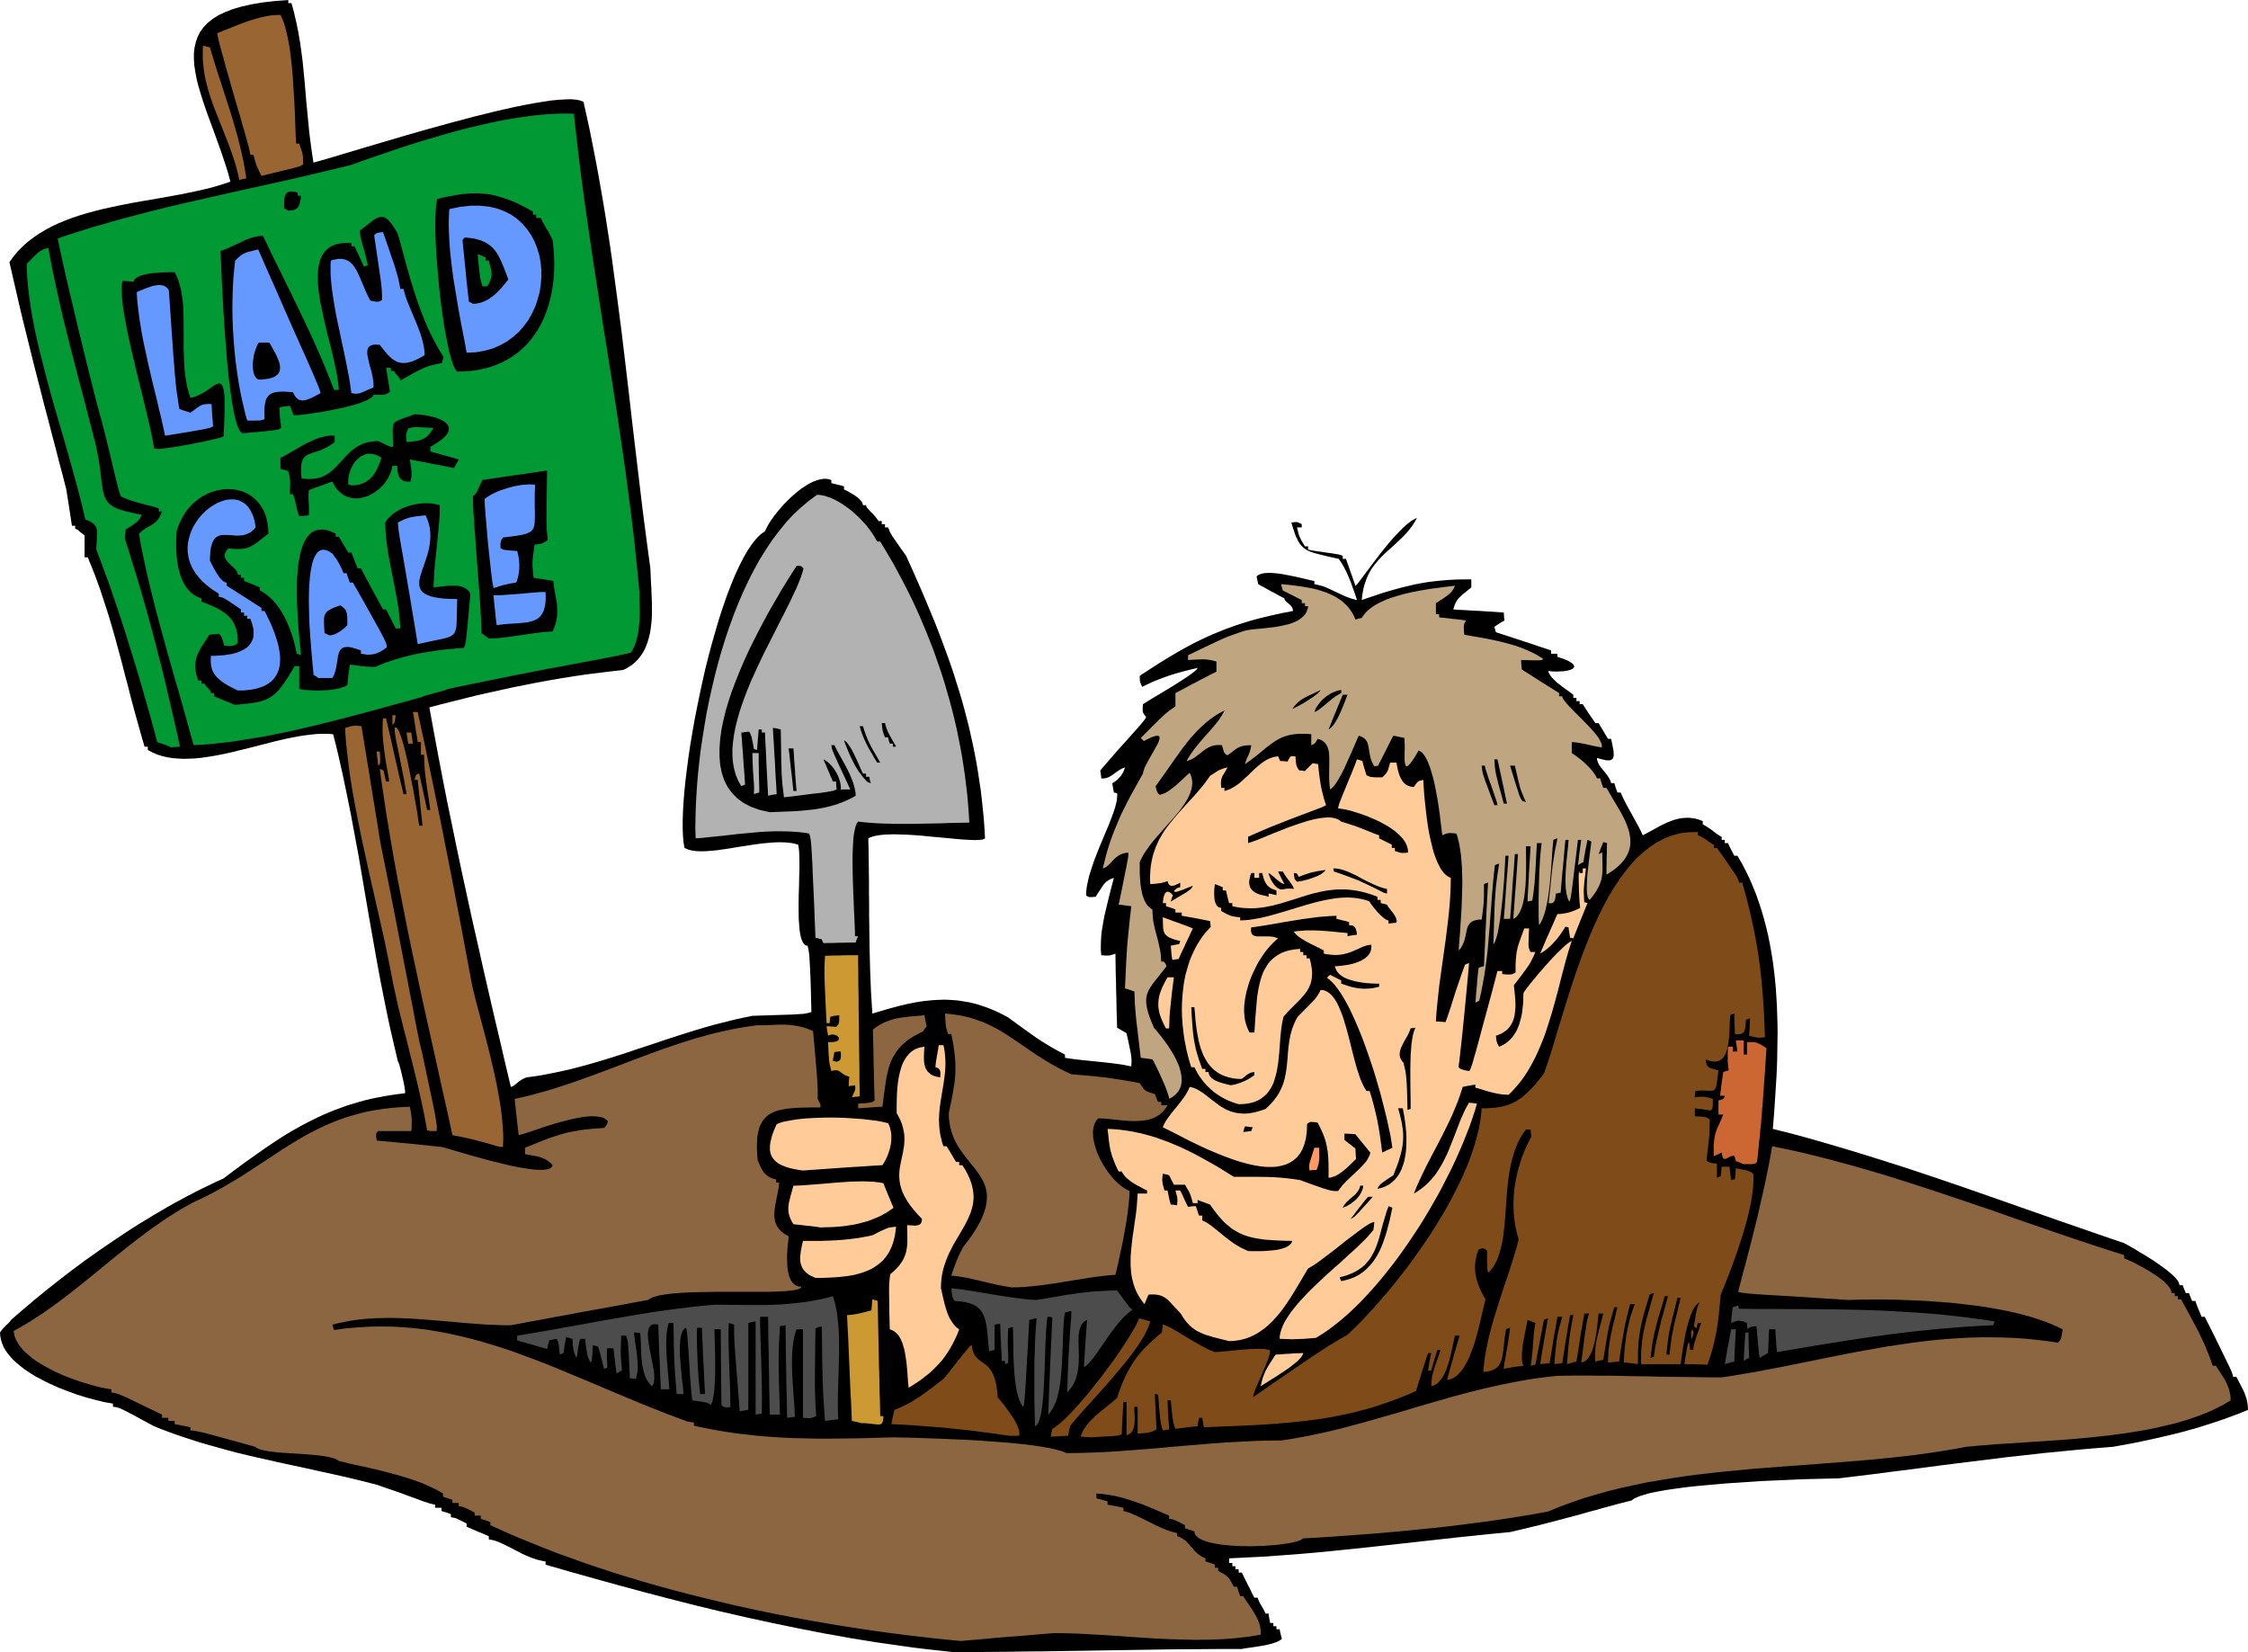 <svg xmlns="http://www.w3.org/2000/svg" width="7.12in" height="5.232in" fill-rule="evenodd" stroke-linecap="round" preserveAspectRatio="none" viewBox="0 0 16000 11757"><style>.brush1{fill:#000}.pen1{stroke:none}.brush2{fill:#8c6640}.brush3{fill:#7f4c19}.brush4{fill:#4c4c4c}.brush5{fill:#c93}.brush6{fill:#fc9}.brush9{fill:#963}.brush11{fill:#b2b2b2}.brush12{fill:#093}.brush13{fill:#69f}</style><path d="m6782 11757-91-10-91-10-92-11-92-13-91-13-92-13-92-15-93-15-92-17-92-16-92-18-92-18-92-19-92-19-92-20-92-20-183-42-182-44-181-46-180-47-178-48-177-49-175-49-173-50v-23l-16-2-15-4-15-3-15-4-28-9-28-11-26-11-26-12-25-13-25-13-48-25-46-22-23-10-22-8-12-3-11-3-12-2-11-2v-23l-20-8-20-9-20-8-20-8-19-9-20-8-19-9-20-8v-23l-46-23-27-13-9-3-9-2-10-2-11-2v-22l-17-6-17-6-17-5-16-5v-23h-45v-22l-11-2-12-3-14-3-14-5-35-11-42-16-53-19-64-24-78-27-93-32-106-27-103-25-102-23-101-22-99-22-98-21-97-21-97-22-97-22-96-23-96-26-97-27-49-14-49-15-49-16-49-16-49-17-50-18-50-19-50-20-82-44-62-34-46-24-32-16-24-11-17-5-14-3-16-2v-22l-21-4-24-4-26-5-27-7-29-7-29-8-31-8-32-10-33-10-33-12-33-12-34-13-34-13-33-15-33-15-33-16-32-17-32-17-30-18-29-19-28-19-26-21-25-21-23-21-20-22-19-23-16-23-14-24-10-25-8-25-5-26-2-26 11-16 11-13 12-12 10-11 11-10 9-9 8-9 7-10 83-72 85-72 87-71 90-71 91-70 93-69 95-67 96-66 48-32 48-32 49-32 49-31 50-30 49-30 50-29 49-29 50-28 50-27 50-27 50-26 50-25 50-24 50-24 50-23 77-58 76-56 75-53 74-52 37-25 36-24 37-24 37-23 37-22 37-21 38-21 38-20 38-19 39-19 39-18 40-17 40-16 41-15 41-15 43-13 43-13 44-12 45-11 46-9 47-9 48-8 49-7 50-6v-18l-2-13-2-15-7-36-9-39-9-38-9-34-4-14-4-11-3-7-3-5-17-73-17-73-17-73-16-73-30-147-29-147-27-147-26-147-26-147-25-146-25-147-25-146-27-145-27-145-29-144-30-143-16-71-16-71-17-70-18-70-37-3h-38l-38 1-40 4-41 5-42 6-42 8-43 8-87 20-89 23-90 23-90 22-44 11-45 10-44 9-44 8-44 7-42 6-43 4-41 2-41 1-40-2-38-3-38-6-37-9-35-11-34-15-32-17v-23h-23l-25-86-24-86-24-86-23-86-22-87-23-86-22-86-23-85-23-85-24-84-25-84-27-83-27-83-29-81-15-40-16-40-16-40-16-40h-23v-157l-11-7-10-8-9-7-8-7-7-7-7-5-4-1-3-2-4-1h-4v-23h-23l-5-32-5-33-5-32-5-33-5-32-5-32-5-32-5-32-26-101-27-102-26-101-27-102-26-101-27-102-26-102-26-101-26-102-25-101-25-101-25-101-24-101-23-100-23-100-23-100 30-41 32-38 35-35 37-33 40-30 41-28 44-26 45-24 47-22 49-20 50-19 51-17 53-16 53-14 54-14 55-12 56-12 55-11 57-11 56-10 112-19 111-20 55-10 54-11 53-11 53-12 51-12 49-14 49-15 46-16-17-62-19-61-20-60-21-60-42-117-42-113-19-55-18-53-16-52-15-51-12-49-9-48-7-46-3-45v-42l5-41 9-39 13-37 18-35 24-33 29-30 36-29 41-26 49-23 55-21 62-18 71-16 78-13 86-10 96-7v22h22l10 34 9 34 8 34 8 35 7 34 7 34 6 35 6 35 10 70 9 70 7 71 7 71 6 71 6 72 7 72 7 73 7 72 9 73 10 72 11 73 61-17 85-25 107-32 124-37 139-41 149-44 155-44 159-44 79-21 79-21 78-19 76-19 74-17 72-16 69-14 65-12 62-10 58-9 53-5 47-3 43-1 36 3 29 6 23 9 22 99 22 101 20 100 20 102 19 101 18 102 18 103 17 103 16 103 16 104 15 104 14 104 28 209 27 209 25 210 25 211 24 210 25 211 25 210 25 209 27 208 28 208 2 46 2 48 3 51 2 52 2 52v79l-1 27-2 26-3 25-3 26-4 25-6 24-6 24-7 23-9 23-9 22-11 21-13 20-14 19-15 18-17 17-19 16-21 14-22 14-24 11-89 10-88 11-89 11-87 13-88 14-87 15-87 16-86 17-86 17-85 19-86 19-85 19-84 21-84 21-84 21-83 22 30 165 31 166 32 168 33 168 35 169 35 170 36 170 37 170 37 170 39 171 38 170 39 170 39 169 40 169 39 168 40 168 4-1 5-2 5-2 5-3 12-9 12-10 15-12 16-11 9-5 9-5 10-4 10-4 53-7 52-8 51-10 51-10 51-11 50-11 50-13 50-13 49-14 49-14 50-15 48-15 98-31 97-33 98-32 98-33 99-32 99-31 50-15 51-15 51-14 52-13 51-13 53-13 53-11 53-11 123-4 92-3 68-2 48-3 32-2 23-4 17-4 17-5-3-130-3-99-3-72-3-53-2-38-3-28-4-25-6-27-10-1-9-5-8-8-7-10-6-14-6-15-4-18-4-20-3-21-2-24-2-25-2-26-1-56v-59l1-61 2-61 1-60 2-58v-54l-1-48-1-22-2-20-2-17-3-16-21-6-23-5-23-3-25-2-26-1h-26l-27 1-28 2-56 5-59 8-59 9-59 9-58 10-56 8-27 4-27 3-26 2-25 2-24 1h-23l-22-1-21-2-19-3-18-5-16-6-15-7-7-39-4-45-2-52v-59l2-64 4-69 6-74 8-78 10-81 11-85 13-87 15-89 16-91 18-92 19-92 20-93 21-92 23-91 24-89 25-87 25-85 27-82 27-78 29-75 28-69 30-65 30-59 30-53 31-46 31-39 31-31 32-23 6-13 7-14 8-15 9-15 10-16 11-16 12-17 13-17 28-34 30-34 16-16 17-17 16-16 18-16 17-15 18-14 17-14 18-12 18-12 18-11 18-10 17-8 18-7 17-6 17-4 17-3 16-1 15 1 15 3 15 5v22l22 5 22 6 23 5 23 7v22l11 5 18 9 22 13 24 14 11 8 11 9 10 8 9 9 8 9 6 10 2 4 1 5 1 5 1 4h22l1 5 2 5 2 5 4 5 11 12 12 14 15 14 15 17 14 17 14 19h22v22h23v23h22l6 15 5 13 7 14 10 17 15 22 20 29 28 40 37 52 56 124 54 123 51 121 50 121 23 60 23 60 22 60 22 60 21 60 20 60 19 61 19 60 18 61 17 61 16 62 16 62 14 63 14 63 13 63 12 64 11 65 10 66 10 66 8 67 7 68 7 69 5 70 4 71-6 4-10 4-13 2-16 1-18 1h-21l-23-1-25-1-55-4-61-6-66-6-68-6-69-7-69-5-33-2-33-1-32-1-31-1-29 1-28 1-27 2-24 3-22 4-20 5-18 6-14 7 2 78 1 78 1 78 1 77v78l1 77v77l1 77 1 78 1 77 2 78 2 78 3 78 3 79 5 80 5 79 64-19 62-18 62-17 60-14 30-6 30-6 29-5 30-4 29-3 29-3 30-2 29-1 29-1 29 1 30 2 29 2 30 4 29 5 30 5 30 7 30 8 30 10 30 10 31 12 31 13 31 14 31 16 32 17 82 60 64 46 49 35 41 27 37 23 37 22 42 24 53 28v23l62 9 60 7 60 6 58 6 58 6 57 7 29 4 29 4 29 6 30 6 1-21 1-17-1-18-2-19-4-26-7-33-9-44-13-58-17-10-17-10-17-10-16-9-2-66-2-66-1-66-2-66-1-66-2-66-1-66-1-66-15 6-12 3-10 3-9 2h-22l-14-1-19-1-1-17-2-16v-34l1-34 2-36 4-36 6-36 6-36 7-37 17-72 17-70 17-66 16-61-13 5-13 5-10 6-10 6-9 7-7 7-7 8-7 8-25 38-29 45-17 1-12 1h-17l-5-2-5-2-6-4-6-5 1-21 2-22 3-23 5-23 5-24 6-25 8-25 8-25 17-52 20-52 21-53 22-52 21-51 21-49 18-47 17-45 7-21 6-20 5-19 4-18 3-16 1-16 1-14-1-13-13-3-10-2-3-17-3-16-3-17-2-17 9-5 8-5 8-6 8-6 14-14 12-14 11-16 9-15 6-16 5-15-13 5-12 5-12 7-11 7-20 14-19 14-9 6-10 6-9 5-10 4-10 3-11 2-11 1-12-1-1-15-2-14-2-13-2-14 66-77 61-70 56-62 48-54 40-45 30-35 11-14 8-11 5-8 1-6-6-7-5-6-4-6-3-5-3-6-2-5-1-6v-26l2-23 29-18 49-30 62-37 68-41 33-21 32-20 30-20 27-18 23-17 18-15 7-6 5-6 4-5 2-4-55 13-51 13-50 14-48 15-47 17-47 18-24 10-23 11-24 11-25 13-6-12-4-9-3-7-2-8-2-7v-10l-1-11v-15l69-45 67-43 65-40 64-38 62-35 62-33 31-15 31-15 32-15 31-14 32-13 32-13 32-13 33-12 33-12 34-11 34-11 35-11 36-10 37-10 37-9 38-9 80-18 83-16v-9l-2-8-3-7-4-7-5-6-5-5-5-5-6-5-11-9-10-9-4-5-3-4-2-5v-6l-24-12-24-13-23-13-24-12-23-13-23-13-23-12-23-13-3-15-3-14-3-13-2-14 6-5 8-5 8-4 9-3 11-3 10-2 12-1 12-1h27l28 2 30 3 30 5 62 12 60 13 54 13 44 10v22l20 4 20 5 19 5 19 7 36 16 36 17 36 17 37 17 19 7 20 7 20 6 21 5-13-41-15-41-14-40-16-39-16-37-18-35-9-16-9-15-10-15-10-14-81-18-64-16-27-7-24-8-10-4-11-5-9-5-9-5-8-6-8-6-8-7-7-8-7-8-6-9-7-10-6-11-5-12-6-12-6-14-5-15-11-33-12-39 13-2 11-2h16l7 2 7 3 9 4 11 6v23h-34l6 22 4 18 4 14 5 13 6 13 8 15 10 17 14 23h22v22l10 3 12 3 15 2 16 3 36 5 39 6 38 5 35 6 15 2 13 4 10 3 8 3v22h23l8 24 9 24 8 23 8 24 9 24 8 24 9 24 8 24 3-1 4-4 6-6 6-8 17-22 21-28 53-71 62-82 34-42 34-42 36-41 35-37 17-17 17-17 17-15 16-13 16-12 15-10 15-8 14-7-11 21-12 20-13 19-14 18-14 18-14 16-15 16-15 15-61 57-62 56-15 15-14 14-14 16-14 16-13 16-13 17-12 18-11 19-10 20-10 22-8 22-8 24-7 25-5 26-5 29-3 30 49-17 48-16 47-16 47-14 46-13 47-13 46-11 47-11 47-9 47-8 49-6 49-5 50-4 52-3 54-1h55v57l-22 18-21 17-19 15-17 16-8 8-8 9-7 10-6 10-6 12-5 12-5 14-4 16 44 3 45 2 45 3 45 2 45 3 45 3 45 3 45 3 1 14 1 14 1 14 2 15-19 10-18 11-18 12-17 12 2 8 3 10 3 10 3 10 49 16 49 16 49 16 49 16 49 16 49 17 50 16 49 17v23h45v22l20 7 18 6 16 6 14 6 12 6 10 6 9 5 7 6 6 5 3 5 3 5 1 4v5l-2 4-3 4-4 3-5 4-7 3-7 3-8 2-19 5-22 3-25 1-26 1-29-1-29-3 5 11 6 12 7 11 8 11 10 10 11 11 11 11 12 10 27 21 27 20 28 20 28 21v22h22v23h23v22h22l22 34 22 34 23 33 23 34h23l16 27 17 28 17 29 17 28h22l10 47 7 38 1 16 1 14-1 6-1 5-1 5-2 5-2 4-3 3-4 3-4 3-4 2-6 1-6 1h-6l-15-1-19-4-21-5-25-8 1 12 3 11 4 11 5 11 6 10 7 10 8 10 8 10 18 21 16 22 8 12 7 12 6 14 4 14h23l5 17 5 17 6 16 6 17h23l16 36 20 40 23 42 23 42 23 42 21 38 18 35 13 29 50-26 49-27 25-14 25-12 25-12 25-10 26-9 27-7 13-3 14-2 13-1 14-1h29l15 2 15 2 15 3 15 4 16 6 16 6v22l24 15 22 14 20 14 18 14 16 12 14 9 11 8 10 4v22h22v23h23l10 22 11 22 12 23 12 23h22l31 53 28 54 27 55 24 56 23 57 20 57 19 58 17 59 16 60 14 60 12 60 11 61 10 62 8 62 7 62 6 63 4 63 4 63 2 63 2 63 1 64-1 63-1 63-1 64-2 63-3 63-4 63-4 63-8 124-10 123 77 19 78 20 77 21 78 22 155 45 156 47 157 49 157 50 157 52 157 53 157 54 157 55 157 55 157 55 157 55 156 54 156 54 155 53 29 16 51 29 30 19 33 19 35 22 35 22 34 24 33 23 31 24 27 23 12 11 11 11 9 10 8 10 7 10 4 9 3 9 1 8h23l5 13 5 14 6 14 6 15h23l5 14 5 13 6 14 6 15h23l10 28 11 28 12 28 12 29h22l65 129 48 98 35 72 24 49 15 32 8 21 5 14 2 12h23l14 27 14 27 14 27 13 27 6 14 5 15 5 15 4 15 3 16 3 17 1 17 1 18-60 25-59 22-60 22-60 20-59 19-60 19-60 17-59 16-60 15-60 14-60 14-60 13-60 13-61 12-61 11-61 11-125 10-125 11-124 12-123 12-122 14-121 13-121 15-121 15-121 15-120 15-121 16-121 16-122 15-122 16-122 15-124 15-58 1-75 2-90 2-101 4-110 5-115 5-120 8-120 8-119 10-115 11-55 6-52 7-51 7-47 7-45 8-41 8-37 8-34 10-29 9-24 10-20 10-14 11-36 9-39 10-42 11-43 12-46 12-48 14-50 13-52 15-55 15-57 15-60 16-62 16-65 17-67 16-70 17-73 17-125 12-125 13-126 13-126 14-127 14-126 14-127 14-126 14-126 13-126 13-125 12-125 11-123 9-124 9-122 6-121 6v33h23v23h22v22h23v23h22l11 22 11 22 11 22 11 23 12 22 11 23 11 23 12 22h23l6 16 6 15 7 13 8 13 7 12 8 14 7 14 7 16h22l2 17 3 17 3 16 3 17h23v23h22v22h23l3 17 4 17 4 17 5 17-5 4-6 4-6 4-7 4-15 7-18 6-19 6-20 5-21 5-22 4-43 7-41 6-36 5-27 5h-130l-130 1-130 1-130 1-129 2-129 2-128 2-129 2-128 2-128 2-128 2-127 1-128 2-127 1-128 1h-127z" class="pen1 brush1"/><path d="m6838 11678-104-10-105-11-105-12-107-13-107-14-107-15-108-16-109-17-108-18-109-19-109-20-110-21-109-22-109-23-108-24-109-26-108-26-108-27-107-28-106-29-106-30-105-32-104-32-103-34-102-34-100-36-100-36-98-38-97-39-95-39-94-41-92-42v-23l-17-6-17-6-17-5-17-5v-23h-44v-22l-46-24-28-12-9-4-9-2-10-2-11-1v-23h-45v-22l-17-6-16-6-17-5-17-6v-22l-19-12-20-11-21-11-21-10-22-10-22-10-23-10-24-9-48-17-50-16-51-15-51-14-51-13-50-13-50-11-48-11-47-10-44-10-41-10-39-9-7-6-10-5-12-6-14-4-15-4-17-4-18-3-20-4-43-5-46-4-48-4-49-3-50-3-48-3-45-4-43-5-19-3-18-3-17-4-15-3-13-5-12-5-9-5-7-6-134-37-101-28-74-20-52-14-36-8-25-5-20-3-19-1v-23l-29-6-28-6-28-5-27-5v-23h-45v-22h-45v-23l-104-50-79-38-57-28-41-18-28-12-20-6-15-3-16-2v-23l-21-3-22-4-24-5-25-5-51-14-55-16-28-9-28-10-29-10-28-11-29-11-28-13-28-12-27-14-27-14-26-14-25-15-25-15-23-16-22-17-20-17-20-17-17-18-16-18-14-18-12-20-10-19-8-20-5-20-3-20 41-23 42-24 41-25 40-26 40-26 40-28 40-28 39-29 78-59 77-61 77-62 77-63 77-63 77-62 79-62 79-60 41-30 41-28 41-29 41-27 43-27 42-26 44-25 44-24 52-24 51-25 49-26 48-26 46-27 46-27 45-27 43-28 86-56 84-55 83-55 84-52 42-25 43-25 44-23 45-23 45-21 47-20 47-19 50-18 50-15 53-15 54-13 56-10 58-9 60-7 63-5 65-3 5 26 4 21 2 18 2 16 1 17-1 19v25l-2 31h-236l-6 6-4 5-3 5-2 6v17l2 12 2 17 57 5 58 5 57 6 57 5 58 6 58 6 58 6 58 6 19 5 33 9 43 13 53 15 60 18 66 18 69 19 70 17 69 17 68 14 32 5 30 5 29 4 28 3 25 1h22l21-1 17-3 14-4 11-7 8-8 4-10-11-12-11-10-12-9-12-8-12-6-12-5-12-5-13-4-25-6-26-4-25-5-25-5v-45l79-32 70-28 33-12 31-10 31-10 30-9 31-8 31-6 33-6 34-6 36-4 38-4 41-3 44-3 13-14 7-9 2-5 2-6 1-7 2-9-10-9-12-8-13-6-15-4-17-3-18-2-20-1h-20l-22 2-22 2-23 4-24 4-49 10-50 13-51 14-49 15-47 15-44 15-41 14-35 11-29 9-23 6-4-32-4-33-4-32-3-33-4-32-3-32-4-32-3-32 55-12 55-13 55-15 54-15 54-16 54-17 54-18 53-18 106-38 106-39 105-40 105-40 106-40 106-38 53-18 53-18 54-17 54-17 54-15 54-15 55-14 55-12 56-12 56-10 57-9 57-8h51l49-2 49-2h48l24 1 24 2 25 4 24 4 25 6 26 7 26 10 27 11 11 122 8 94 6 70 4 52 2 41 2 33v71l13 26 6 15 1 5v9l-2 6h-60l-57 1-51 2-48 4-22 2-21 4-20 4-19 4-18 6-16 7-16 7-14 8-14 10-12 11-11 12-10 13-9 14-8 16-7 18-5 19-5 20-4 23-2 24-1 26-1 27 1 30 2 32 3 33 9 20 9 21 5 10 5 10 6 10 7 10 7 9 9 9 9 8 10 8 12 6 13 6 14 5 16 3v23h22l-3 27-4 27-5 27-6 27-5 27-5 26-4 26-2 25-1 13v12l1 12 2 12 2 12 3 11 5 11 5 11 6 11 7 10 9 10 10 10 11 9 12 9 14 8 15 9-2 27-5 46-2 28-2 30v32l1 31 1 16 1 16 2 15 3 15 3 14 4 14 5 13 5 12 7 11 7 9 8 9 8 7 10 6 11 4 12 3 13 1-2 7-9 6-13 5-18 5-22 3-27 3-30 3-33 1-76 3h-371l-95 2-47 1-45 1-43 2-42 3-39 3-36 4-33 5-30 5-26 7-22 7-18 9-13 9-61 11-61 11-61 12-61 11-61 11-61 11-61 11-61 11-61 12-61 11-62 11-61 12-61 11-61 11-61 12-61 11h-41l-42-1-41-2-41-1-81-6-81-6-80-7-80-7-80-7-79-6-79-5-78-3-39-1h-39l-39 1-39 1-39 2-39 3-39 4-39 5-38 6-39 8-39 8-39 10 2 9 3 9 3 10 4 10 86-12 85-7 84-5 83-1 82 1 81 5 81 7 80 10 79 13 78 15 78 17 78 19 77 21 76 23 77 24 76 26 76 28 75 28 76 29 76 31 152 63 152 64 154 65 156 65 78 31 80 32 80 30 80 30 11 1 11 2 12 2 11 1v23l46 10 46 9 45 9 45 8 44 7 44 7 44 6 44 5 87 10 86 7 86 6 87 4 86 2 87 2h88l90-1 90-1 92-2 94-3 96-2 46 1 58 1 70 2 78 3 86 3 92 4 95 4 96 6 96 7 94 7 90 9 85 10 39 6 37 6 35 6 32 7 29 7 26 7 22 8 19 8 93-1 93-3 94-4 94-6 94-7 95-7 95-8 95-9 96-8 96-8 96-8 97-7 97-5 97-5 98-3 98-1 62-9 62-11 61-11 61-13 61-13 61-14 61-15 60-16 121-33 120-34 121-35 120-36 121-35 122-35 61-16 61-17 62-15 61-15 62-14 63-14 63-12 63-12 63-11 64-9 65-8 64-7 71-1 72-1h72l72 1h72l73 1 73 2 73 1 73 1 74 2 74 1 74 1 74 1 74 1 74 1h74l75-11 74-13 75-12 74-14 146-28 146-29 146-30 145-29 73-14 72-13 73-13 73-13 73-11 74-11 73-10 74-9 75-8 74-6 75-5 76-4 76-2h77l77 1 78 3 79 5 79 8 80 9 81 12 8-8 5-6 5-7 3-8 3-10 3-14 3-18 4-24-36-17-37-17-40-16-41-15-43-14-45-14-46-12-47-12-48-11-50-10-50-9-51-9-52-8-52-7-53-6-53-6-53-6-53-4-53-4-53-4-105-5-102-4-99-2h-94l-89 1-83 2-107-7-97-6-88-6-79-5-71-4-63-4-55-3-48-3-41-3-35-3-29-2-23-3-18-2-14-3-9-3-5-3 18-67 17-66 18-66 17-65 17-65 16-64 16-64 16-64 15-64 14-64 15-64 14-64 13-64 13-64 12-64 11-65 79 16 79 17 78 18 78 19 79 20 78 21 78 21 79 22 78 23 78 23 78 24 79 25 156 50 156 52 157 53 156 53 156 55 157 54 156 54 157 53 157 52 157 50v23l29 12 45 21 26 14 28 15 30 17 29 17 29 19 28 19 25 19 22 20 10 10 9 9 8 10 7 9 5 10 4 9 2 8 1 9h23v22h22v23h23l30 55 30 55 30 56 30 56 14 29 14 30 14 30 13 30 13 32 13 32 12 33 11 34h23l17 26 17 26 18 28 17 28 7 15 7 16 6 16 6 17 4 17 4 19 2 19v20l-45 27-48 25-50 24-53 22-54 20-56 19-57 17-59 16-60 14-61 14-62 12-64 11-63 10-65 9-65 9-65 7-65 7-65 6-65 6-64 5-128 9-124 8-120 8-115 7-108 9-99 9-92 17-92 15-93 14-94 13-94 11-95 10-95 9-95 9-192 15-192 15-192 14-192 15-96 9-95 9-95 10-94 11-95 12-93 14-93 15-92 16-92 19-91 20-90 22-89 25-88 26-87 30-85 31-85 35-110 20-110 18-109 17-110 16-109 14-110 14-109 13-109 11-109 11-108 10-109 10-108 8-108 8-108 8-108 7-108 6-8 6-11 6-15 6-18 5-21 5-23 5-26 4-27 4-29 4-31 3-32 2-34 3-33 1-35 1-35 1-35-1h-34l-34-2-34-2-32-3-32-3-30-5-28-5-26-6-24-6-22-8-19-8-16-10-13-10-10-11-6-12-2-13-17-7-17-5-16-6-17-5v-22l-46-24-27-12-10-4-9-2-9-2-12-1v-23l-67-29-66-28-32-13-32-13-32-11-32-11-31-10-32-10-32-8-31-7-32-6-32-5-33-4-33-2v34l19 5 20 5 20 6 20 6v23l27 5 28 5 29 6 29 6v23l23 6 24 8 23 10 24 10 47 23 48 24 48 24 48 21 24 10 24 8 24 7 25 6v22l17 6 15 7 13 9 13 9 11 10 10 11 10 11 10 12 10 11 10 12 11 12 11 11 13 10 14 10 16 9 18 8v22l17 5 16 5 17 6 17 7v22h23v22l18 10 17 9 14 9 13 10 6 6 6 6 6 8 6 8 12 21 14 26h22l6 17 5 17 6 16 6 17h22l19 30 21 31 22 32 20 33 10 18 9 17 7 18 7 18 5 19 3 19 1 10 1 9v10l-1 10-45 8-45 7-45 5-45 5-46 4-46 3-46 2-47 2h-47l-46 1-47-1-47-1-94-3-94-4-94-6-94-6-93-7-92-6-92-5-90-5-89-3-88-1-83 7-83 7-83 7-83 6-83 7-83 8-82 7-83 7z" class="pen1 brush2"/><path d="m7760 10229-17-2-17-1-17-1-17-1 3-10 4-10 4-10 4-10 12-19 13-19 15-19 16-18 18-17 18-18 39-33 40-32 38-31 35-30 13-40 14-38 14-35 15-34 15-31 17-30 17-29 18-28 19-26 21-26 21-25 24-24 25-25 27-24 28-25 31-25 1-15 2-14 2-14 1-13h5l5 2 7 2 7 3 17 8 20 10 47 27 53 32 57 34 56 32 27 14 25 13 24 10 21 8 32-2 47-4 58-6 62-6 32-2 31-2 29-1h27l25 1 21 2 9 2 8 2 7 2 5 3-1 13-3 15-5 17-6 19-17 42-19 45-21 48-20 47-10 23-8 22-7 21-6 21 171-118 130-89 98-67 73-48 56-37 47-29 46-27 53-30 36-35 38-37 38-39 38-41 39-42 39-45 39-45 40-47 39-48 39-50 39-50 38-52 38-53 37-53 37-54 35-54 34-55 34-56 32-55 30-56 29-56 28-56 26-55 24-56 22-55 19-54 18-54 15-54 13-52 10-52 7-51 5-50h40l37-3 17-1 17-3 16-2 16-3 15-4 14-4 14-4 14-5 13-6 13-6 13-6 12-7 12-8 12-8 12-8 11-10 23-20 23-22 24-25 24-28 25-31 26-33 17-49 18-53 18-56 18-60 39-129 42-137 22-70 23-72 24-73 26-73 26-73 28-72 29-72 30-70 32-69 33-67 35-64 37-62 39-59 40-55 42-52 44-48 47-42 48-38 51-33 53-27 55-21 57-15 61-7 62-1v23l17 7 17 9 16 10 15 11 14 10 13 9 11 7 10 4v23h22l50 70 37 54 27 39 19 28 11 19 7 14 4 11 3 12h22l20 70 18 69 17 68 15 66 14 66 13 66 11 65 10 66 9 66 8 67 6 68 6 69 5 71 4 72 3 75 3 77-17 1-13 1h-21l-24-4-38-9 2-32 2-31 1-31 2-30-8 2-7 3-7 3-7 3-2 24-2 22-1 9-2 9-2 8-3 7-3 7-5 5-6 4-7 4-9 2-10 1h-13l-14-1-1-37-2-37-1-36v-36l-8 2-8 3-7 3-6 4-4 58-2 63-2 32-4 31-4 29-6 28-4 13-4 12-5 12-6 10-6 10-7 8-8 7-8 6-10 5-10 3-11 2-13 1-13-2-14-2-16-5-16-7 1 20 3 15 3 6 2 5 4 4 4 4 5 3 6 3 7 3 8 3 20 5 26 8-8 63-6 41-4 15-5 10-2 4-3 3-3 3-3 2-8 3h-36l-17-1h-42l-27 3-1 10-2 11-1 12v12l22-2 18-2h26l13 2 13 3 16 4 20 6v39l-1 13-1 9-2 7-3 5-4 5-5 5-28-4-29-5-28-3-27-4v57l26 1 20 1 15 2 11 2 9 2 8 4 7 4 10 6-1 34v28l-1 25-1 25-3 31-4 37-6 49-7 63 6 5 5 4 6 3 6 3 18 4 33 4v101l14-7 13-4 2-17 2-17 1-17 2-17h56l2 24 3 23 3 24 3 24 14-4 13-1 2-20 2-20 1-20 2-19 30 6 23 4 17 3 13 4 10 4 10 4 9 6 12 8 1 21v23l-1 24-1 24-3 25-3 26-4 27-4 27-12 56-13 57-16 58-17 59-19 59-19 59-21 58-20 56-21 55-20 51-20 50-19 45-6 65-6 63-7 61-9 61-6 30-6 30-7 31-7 30-9 31-9 32-11 32-11 33-21-1-21-1h-21l-20-1-20-1h-61l7-49 6-36 4-26 4-19 3-11 3-8 3-5 3-4 2 14 2 14 2 14 1 14h23l1-15 2-13 3-13 4-16 7-21 9-27 13-37 17-49h-23l-3 9-3 10-3 10-2 10-10-9-8-7 8-45 5-34 5-25 4-18 4-14 4-11 5-10 6-12-8 4-7 5-7 7-7 8-6 8-7 11-6 11-5 12-11 26-10 30-10 32-8 34-8 34-7 35-6 35-6 33-9 63-7 51h-281l-1-36v-35l2-34 3-32 3-32 5-31 5-31 7-30 14-60 17-60 17-61 18-64-8 2-8 3-7 3-6 3-20 63-18 61-8 29-7 29-7 30-6 29-5 29-4 30-4 30-2 31-2 32-1 33v69l-25-4-25-3-25-3-26-2 3-54 4-54 3-26 4-27 3-27 5-26 5-26 6-26 6-26 6-26 8-25 8-24 9-25 9-23h-34l-13 52-11 43-8 37-8 37-7 41-9 51-10 64-12 84-21 1-20 2-19 2-19 1v-27l2-27 1-26 3-26 3-25 4-24 4-25 5-24 10-47 12-47 11-47 12-48h-22l-14 45-10 37-9 33-7 33-8 39-8 47-10 62-13 79-15 2-14 3-13 3-14 4-2-23v-46l2-22 2-22 3-21 4-22 5-21 10-42 11-41 11-41 10-41h-33l-4 30-4 45-3 27-4 28-5 30-5 29-7 30-8 27-5 14-4 12-6 13-6 11-6 10-6 10-8 8-7 8-8 6-9 5-9 3-10 2 13-96 9-73 8-54 6-39 4-28 5-21 5-18 6-19h-34l-7 42-7 43-8 42-7 43-6 43-7 43-7 43-7 43-17 3-16 5-17 5-17 5 5-64 4-49 4-40 4-34 5-33 6-35 7-41 10-53h-23l-7 43-8 42-7 43-7 42-7 43-6 43-7 43-7 43-15 2-14 1-14 2-13 2 5-64 5-49 4-39 5-34 6-31 7-33 11-39 13-48h-34l-7 41-7 41-8 41-7 42-6 41-7 41-7 42-7 41-17 2-16 1-17 2-17 2 7-42 6-41 7-40 7-41 7-41 7-40 7-41 8-40-8 2-7 3-7 3-7 3-8 40-7 39-8 40-8 40-7 40-8 40-7 40-8 40-8 2-9 1-8 2-9 2 7-43 4-40 4-39 2-37 3-37 3-36 5-36 6-36-15-6-14-6-14-5-13-5-5 26-7 37-9 45-9 49-4 25-3 25-2 24-1 23v21l2 20 1 8 2 9 3 7 3 7-36 5-35 5-35 6-34 6 2-23 3-21 4-21 5-26 5-32 8-43 8-55 10-71-8 2-7 3-7 3-7 3-5 33-5 31-3 29-3 28-3 26-3 24-4 23-5 20-3 10-4 9-4 9-4 8-5 7-6 7-7 7-7 6-8 5-9 5-10 4-10 4-12 3-13 3-14 1-15 2 3-30 3-29 3-30 5-30 5-30 6-30 6-31 7-30 15-61 17-60 18-61 19-60 19-60 20-60 20-59 19-58 19-58 17-57 17-55 14-55-7-23-6-23-5-24-5-23-4-24-3-23-3-24-2-24-1-24-1-23v-24l1-24 1-24 2-24 2-23 3-24 4-23 4-24 5-23 5-23 6-23 6-23 7-22 7-23 7-22 9-21 8-22 9-21 10-21 10-21 10-20 11-20-2-14-1-13-1-13-1-12h-33l-20 27-18 29-16 30-13 32-13 32-10 33-10 34-8 35-7 35-6 36-5 36-4 36-7 74-5 73-5 72-6 70-4 34-4 34-5 32-6 32-7 30-8 29-9 28-10 26-13 25-13 23-16 21-17 20-4-4-3-5-2-7-1-12-1-18-1-27v-84l-9-6-7-5-6-2-6-2h-6l-7 2-8 2-11 4-8 21-7 22-4 21-4 21-2 21-1 21 1 21 2 22 4 22 5 22 7 22 8 23 10 23 11 24 13 24 14 25-16 65-19 82-11 46-12 47-13 47-15 48-9 23-8 22-9 22-9 21-10 20-11 20-10 18-12 17-12 15-12 14-13 13-13 10-14 9-15 7-15 5-16 2 11-40 11-39 11-40 11-39 11-39 12-40 11-39 12-39h-34l-9 42-11 51-6 28-7 29-7 29-9 28-9 28-11 26-6 13-7 12-6 11-7 11-8 9-8 9-8 9-9 7-9 6-10 5-11 4-10 3 1-26 2-22 3-21 5-22 8-27 11-35 16-46 21-60h-23l-11 36-12 37-11 37-10 37h-23l5-32 5-31 6-31 7-30h-23l-11 34-11 33-11 34-11 34-10 34-11 33-10 34-10 34-48 21-47 19-47 19-47 17-47 16-46 16-47 14-46 12-46 13-46 11-47 10-46 9-46 9-46 8-46 7-46 6-47 6-46 5-47 5-47 4-94 8-94 6-96 5-97 4-99 4-99 4-4-17-3-17-3-17-2-16h-22l-4 15-3 15-2 15-2 15-21 2-19 2-20 2-20 2-19 3-20 2-19 3-20 2-6-15-4-13-4-14-3-17-4-22-3-29-4-40-5-52h-23l1 25 1 26 1 26 2 26 1 26 2 26 2 26 1 26-11 1-12 2-11 2-11 2-6-19-4-17-4-17-3-21-3-28-4-37-4-50-5-65-12-4-11-1 1 31 1 31 2 32 1 31 2 32 1 31 2 32 1 32-15 7-12 6-11 4-12 3-14 3-18 2-23 2-29 2v-191h-23v25l1 30 1 16v31l-1 16-2 15-3 14-5 14-5 12-4 5-4 5-4 4-5 5-6 3-5 3-7 2-7 2v-236h-22l-2 29-2 29-1 28-2 29-1 29-2 28-1 29-1 28-8 4-8 3-11 3-18 2-25 2-37 2-51 3-66 4zm-573-11-56-8-55-8-55-7-53-7-54-7-53-6-52-5-52-6-52-5-52-4-51-4-52-4-51-4-52-3-51-3-52-2 5-26 5-25 6-25 6-26 25-9 24-11 23-11 22-11 22-12 22-13 21-14 21-13 42-30 42-30 42-33 43-33 31-37 31-39 30-38 29-37 26-33 23-27 9-11 9-9 8-6 6-3 2 15 2 14 4 13 4 11 4 10 5 9 6 8 6 7 13 13 14 11 16 11 15 11 8 6 8 7 7 7 8 8 7 9 8 10 6 12 7 13 6 14 6 16 5 17 5 20 4 21 3 23 3 26 2 29 15 18 23 28 27 35 28 40 14 20 13 21 11 21 9 20 4 10 4 10 3 9 2 9 1 9v16l-1 8h-67zm292 6 2-14 2-14 4-14 3-14 15-9 17-12 18-14 19-16 20-19 21-20 22-23 22-24 47-52 48-56 49-61 49-62 47-63 46-62 42-61 38-58 34-53 28-48 12-21 10-19 8-18 6-15 19 5 19 5 20 6 21 6-6 20-8 20-9 21-11 22-12 23-14 23-16 24-16 25-18 25-18 25-20 26-20 26-43 53-44 52-46 53-45 51-44 49-43 48-40 44-37 42-32 37-27 33-5 17-4 18-3 18-4 19-31 1-31 2-31 2-30 1z" class="pen1 brush3"/><path d="m7366 10150-1-48-1-49-1-49-1-49v-243l1-49 2-47 1-48 2-47 3-47 3-46 4-46-14 2-13 3-13 3-12 3-11 200-9 151-6 108-5 73-4 46-3 24-2 7-1 4-2 3-2 2-7-10-7-11-6-13-6-13-5-15-5-17-5-17-4-17-6-39-6-40-4-42-3-44-4-86-1-81-1-70-2-54-8 3-9 2-8 3-9 4-1 44-1 38v31l1 28 1 25 1 26v26l-1 29-12 3-10 4v-23h-23l-1-33-2-34-2-33-1-33-2-33-1-33-1-33-1-33-10 2-10 1-10 2-10 2v179l-10 3-10 2-10 3-9 4-8-85-7-72-5-32-6-29-4-13-4-13-5-12-5-11-6-10-6-10-7-10-8-8-9-8-10-7-10-7-12-6-13-5-13-5-15-4-16-4-18-3-18-3-20-1-22-2-6-11-4-9-4-8-2-8-3-21-3-33 36 4 36 4 36 6 36 5 74 12 74 13 76 12 78 11 39 5 40 5 41 4 41 2 69-11 69-12 68-12 70-10 35-5 36-4 36-4 36-3 37-2 38-2 39-2h40l49 66 29 40 10 13 9 8 3 3 4 2 4 2 4 1-14 9-13 11-14 11-13 13-13 13-13 13-12 14-13 15-24 31-24 32-23 32-23 33-42 62-39 54-19 23-17 20-9 8-8 7-8 6-7 4 2-42 3-42 2-42 3-42 3-43 3-42 3-42 3-42-12 7-10 7-9 9-7 10-7 12-4 12-4 13-3 14-2 14-2 16v16l-1 17 1 35 1 37 1 38-1 39-1 19-2 20-2 19-4 20-4 19-6 19-6 19-9 18-9 18-12 17-13 17-14 16 4-137 5-116 6-96 5-78 4-60 4-45 1-31v-17l-12 2-12 3-11 3-10 3-3 18-3 19-2 21-2 21-2 45-2 49-2 51-2 52-2 53-3 54-4 52-5 52-4 25-4 24-4 24-6 23-5 22-7 21-7 20-9 18-9 18-10 16-10 15-12 13 3-87 3-86 4-87 3-87 4-86 4-87 4-86 4-86-9-2-8-1-8-1h-9l-3 16-2 19-2 21-2 23-3 51-3 57-2 61-2 64-2 65-3 65-3 63-4 60-3 28-2 28-4 25-3 24-4 22-5 20-5 18-5 15-6 13-7 10-7 7-8 4z" class="pen1 brush4"/><path d="m6130 10128-17-5-16-4-17-3-17-4-2-47-2-47-2-47-3-48-2-47-2-47-2-47-2-47-2-47-2-47-2-47-2-47-2-47-3-47-2-47-2-47 30-2 25-4 20-3 18-4 18-5 18-4 20-6 24-5 2-21 2-20 1-19 2-19 9 2 9 3 10 3 10 3 1 51 1 51 1 51 1 52 1 51 1 51 1 51 1 51 1 52 2 51 1 51 1 52 1 51 2 52 1 51 1 51h23l-1 16-1 13-3 10-4 8-2 3-2 3-3 2-3 2-8 2-8 1-22-2-27-3-16-2-17-2-20-1h-21z" class="pen1 brush5"/><path d="m5872 10112-6-86-5-70-3-61-2-61-2-68-2-84-1-106-2-138-11 3-12 4-11 4-11 5-2 143-1 110-1 85v65l1 54 2 50 2 54 4 63-13 6-10 3-9 3-8 2h-21l-15-1-18-1v-630h-45l-6 15-5 16-4 16-4 17-3 17-3 18-2 19-2 19-3 39-1 40v41l1 42 4 85 6 84 6 80 4 75-14 2-15 1-13 2-14 2-1-83-2-83-2-82-1-82-2-83-1-82-1-82-1-82-10 2-10 2-10 1-10 2-4 75-3 61-1 55-1 56 1 65 1 80 3 103 4 134h-72l-2-87-2-88-1-87-2-87-1-87-2-87-1-87-1-86h-56l-1 15v47l1 30 2 74 3 88 3 100 3 107 1 113-1 115-11 2-12 2-11 1-10 2v-663l-14 2-13 3-13 3-12 3v618l-15 3-15 2-16 3-15 4-13-167-10-127-7-94-5-69-3-50-2-38v-73l-10-4-10-3-10-2-8-3-1 36-1 37v40l1 41 2 85 3 85 3 83 3 76 1 66v51h-35l-7-1-5-2-5-3-5-4-6-5-1-68-1-67-1-67v-68l-1-67v-68l-1-67v-68h-45l1 42 2 66 2 81v133l-2 43-2 41-3 38-3 17-2 16-3 15-3 13-3 11-4 10-4 8-5 6-5-6-6-5-7-4-10-3-14-3-21-4-28-4-37-5-3-20-3-26-3-31-3-35-6-79-5-84-5-82-6-73-2-30-3-25-3-20-3-12-7 4-7 5-6 8-5 8-4 10-4 11-3 12-3 14-2 14-1 15-1 17-1 16v36l1 37 3 38 3 38 4 37 3 36 8 66 4 50h-49l-6-78-5-63-3-51-3-48-1-49-2-57-1-70-2-90h-33l-7 24-5 25-3 27-2 28-1 29v30l1 31 1 31 5 64 5 64 6 61 4 58h-61l-2-58-3-58-2-57-2-58-3-57-2-58-2-57-2-57-15-3h-14l-11 2-9 4-8 7-6 8-5 10-3 12-2 13-1 15 1 15 1 17 4 36 7 39 8 40 8 40 8 40 6 37 2 18 1 16v16l-1 14-2 13-3 11-4 10-7 8-8-8-8-8-7-9-7-10-6-10-5-10-5-11-5-12-7-24-6-25-5-26-3-27-3-27-1-26-1-27-1-26-2-49-3-43-11-1-12-2-11-1h-11l4 32 5 39 7 45 6 47 2 24 2 24 1 23v22l-2 22-3 19-2 9-2 9-3 8-3 7-11-1-10-2-10-1h-10l-4-86-3-64-2-48-3-34-2-24-4-18-4-14-5-16h-34l-2 41-1 33-1 26v24l1 24 2 26 2 33 4 41-10 5-10 5-9 6-9 6-4-23-3-22-3-23-2-23-3-22-3-23-2-22-3-22h-45l-1 30-1 25 1 19v15l2 13v24l-1 14-12 3-10 3-5-20-5-20-5-20-5-19-5-20-5-19-6-20-5-19-10-3-10-3-9-3-9-2-4 65-3 35-2 9-2 6-3 4-4 4-7-15-6-13-5-12-3-14-4-18-4-24-4-31-5-41h-34l-6 18-4 20-4 21-3 21-2 19-3 16-2 7-1 6-2 4-2 3-7-19-6-15-4-13-3-12-2-14-2-16-1-20-2-26-12-3-11-4-11-2-11-2-5 27-5 28-4 28-4 29-13 5-14 6-4-46-4-27-2-10-3-8-4-10-5-11-14 2-13 3-13 3-12 3-5 15-4 15-3 16-4 15-27-8-27-7-26-8-27-8-27-7-26-8-27-7-26-8v-34l87-14 87-15 87-15 87-16 86-15 87-16 87-16 87-15 88-15 87-15 88-14 89-13 88-12 89-11 90-10 90-8h53l52 1h53l52 1h156l52-2 53-2 52-4 53-5 53-6 53-8 53-10 27-5 27-6 27-7 27-8 7 23 7 22 5 24 5 24 5 25 3 25 3 26 3 27 4 54 2 56v115l-2 58-1 59-2 59-2 58-1 57-1 57 1 55 2 53-23 2-24 3-23 3-24 3z" class="pen1 brush4"/><path d="m4984 9921-3-23-3-28-3-31-3-34-5-74-3-75-3-72-1-63v-46l1-16 1-10h34l2 59 3 59 2 59 3 59 3 59 3 59 3 59 3 59h-34z" class="pen1 brush1"/><path d="m6467 9876-5-52-4-61-3-32-3-33-5-33-5-32-6-31-9-30-4-14-6-13-5-13-7-12-6-11-8-10-8-9-9-8-9-7-10-6-11-5-11-4-3-107-1-82-1-60v-44l1-32 2-24 2-21 4-23 24-20 20-20 9-10 9-10 7-9 7-10 7-10 5-9 6-10 4-10 8-19 6-20 4-21 3-21 2-22v-72l-2-55 21 1 19 1 10 1h8l8-1 8-1 7-2 6-3 6-3 4-5 4-6 3-8 1-9 1-10-31-32-26-30-23-29-20-28-16-27-14-26-11-25-8-24-6-24-4-22-2-22-1-22 1-21 2-21 3-20 4-20 8-40 9-41 3-20 4-21 2-20 1-22v-22l-1-22-4-23-5-24-7-25-10-26-13-26-15-28v-67l2-74 3-38 4-38 3-19 3-19 4-18 4-18 5-18 5-17 6-17 7-16 8-15 8-14 9-14 11-12 10-12 12-10 13-10 14-8 15-6 16-6 17-3 19-3-3 35-1 36v17l1 18 2 16 4 16 2 7 3 8 4 7 4 7 4 6 5 6 6 6 6 5 7 6 7 4 8 4 9 4 10 3 11 3 11 2 12 2 1-19v-16l-1-6-1-5-2-5-2-4-2-3-3-3-3-3-3-2-8-3-10-3 2-26 3-22 3-18 3-17 3-15 3-17 3-19 3-23h34l5 24 4 24 2 24 2 23 1 23v22l-1 22-1 22-5 44-6 43-7 43-7 42-7 43-6 43-2 21-2 22-1 22-1 23 1 22 1 23 2 23 3 23 4 24 6 24 6 25 9 25h22l17 27 17 28 17 29 16 28h23v23h22l22 34 17 32 14 31 11 30 8 29 5 28 3 27v27l-2 25-4 25-7 25-7 24-10 23-10 24-12 23-12 24-27 46-28 48-15 25-14 25-13 26-13 26-12 27-11 29-10 29-9 30-7 32-5 32-3 35-1 35 8 33 8 37 10 41 12 41 7 21 8 20 9 20 11 18 6 9 6 9 6 8 7 8 7 8 8 7 8 6 9 6-14 37-16 34-16 32-17 31-18 29-19 28-20 27-22 25-23 24-23 23-25 23-27 21-28 22-29 20-30 20-33 20zm2506-11 4-18 4-17 4-16 5-15 6-15 5-13 6-14 7-13 14-25 16-25 17-26 18-28 24-1 25-2 24-2 25-1 24-2 25-1 25-1 25-1-1 6-4 7-4 7-5 8-13 15-17 17-20 16-22 18-23 17-25 17-50 33-48 30-41 26-30 19z" class="pen1 brush6"/><path d="m12276 9708 6-32 5-31 5-31 6-31 6-31 6-31 5-30 6-31h34l-2 29-1 29-2 28-1 29-2 29-1 28-1 29-1 29-17 3-17 5-17 5-17 5zm135-23 1-25 1-25 2-26 1-25 2-25 1-26 2-25 1-25h23v44l1 22v23l1 23 1 22 1 23v23l-10 5-10 5-9 6-9 6z" class="pen1 brush4"/><path d="m11748 9663 3-31 4-29 4-29 4-28 6-28 5-27 7-27 6-26 14-53 16-53 16-53 16-55h23l-15 53-14 53-15 52-13 53-13 54-12 54-6 28-5 28-4 28-4 29-12 3-11 4z" class="pen1 brush1"/><path d="m12524 9663-4-29-3-28-3-28-2-29-3-27-3-28-2-28-3-28-15 1-11 2-9 1-6 2-6 3-5 3-5 4-6 6-1-11-2-12-1-11v-11l-10-4-9-4-8-3-8-2-8-2h-6l-7-1h-6l-13 2-12 4-12 5-14 5 2-28 3-29 3-28 4-27 8-3 10-3 10-3 10-2 3 10 4 12 112 1h113l113 1h113l113 1 113 1 113 2 114 3 113 4 114 6 114 7 114 8 58 5 57 6 57 6 58 7 57 7 58 8 58 8 58 9-7 14-4 13-101 5-100 6-99 8-97 8-97 10-96 10-96 12-95 12-95 13-94 14-95 15-94 15-95 15-95 16-95 16-96 16-1-20-2-20-2-20-1-21-2-20-1-20-1-20-1-21h-45l-1 22-1 21-1 21v21l-1 21-1 21-1 21-1 21-15 8-15 9-15 8-15 9z" class="pen1 brush4"/><path d="m11861 9640 5-52 5-43 5-37 6-36 9-41 12-50 16-63 20-82h23l-21 85-16 66-12 52-8 41-7 36-5 36-5 39-5 49h-22z" class="pen1 brush1"/><path d="m8748 9544-64-16-55-14-25-8-24-7-22-9-20-9-20-10-18-12-18-13-16-15-16-17-16-19-15-22-15-25-31-33-26-28-12-13-11-12-11-11-11-9-12-8-12-7-13-6-15-4-16-3-17-2h-20l-22 1-8 17-7 17-7 17-7 17-17-21-14-21-13-21-12-22-10-23-8-22-7-23-6-24-5-24-3-24-2-24-2-25v-50l1-26 2-25 5-51 6-52 8-52 7-52 8-52 6-52 2-25 2-26 2-25 1-25h67v-22l-27-13-27-15-28-15-26-16-12-9-11-9-11-9-10-9-9-10-7-10-7-10-5-10h-22l-12-24-10-22-9-21-7-19-7-18-5-17-5-17-4-16-6-33-5-35-4-38-5-43 30 1 30 2 30 3 30 4 29 4 29 5 29 6 29 6 28 7 29 8 28 8 28 9 28 10 28 10 28 10 28 12 55 23 55 26 54 27 55 30 54 30 55 32 55 34 55 34h184l62 1 49 2 41 3 40 4 43 5 53 8 70 26 54 19 40 14 30 9 22 6 18 3 17 1h19l12-17 14-18 15-17 17-18 36-34 37-35 18-17 17-17 15-17 15-16 12-17 9-17 4-9 4-8 2-9 2-8-27-33-27-33-26-32-26-32-20-2-20-1-20-1-18-1v45l18 15 20 15 20 16 20 15 1 18 1 19 1 18 2 19-22 22-23 22-23 22-24 20-12 9-13 9-12 8-13 7-13 6-14 4-13 4-14 2v-60l-1-54-1-25-2-23-2-23-4-23-4-22-5-22-6-22-8-22-9-23-11-24-12-25-13-25-19-3-14-1-11-1-8 1-6 2-5 3-6 4-6 6-2 53-6 48-11 41-14 37-18 31-21 26-25 22-27 17-30 13-32 9-34 6-36 2-38-1-40-4-41-7-41-9-43-11-43-13-43-15-43-16-43-17-43-18-42-18-41-19-79-38-72-37-64-33-55-27 7-17 9-17 10-17 12-17 25-34 29-35 28-35 28-37 13-19 11-19 11-20 8-20 15 3 14 4 13 5 13 6 13 8 13 8 13 8 13 10 51 40 55 41 14 9 16 9 15 9 17 7 17 7 17 5 19 5 19 3 21 2 21 1 22-1 24-3 24-4 26-7 27-8 28-10 21-19 19-20 17-19 15-20 14-19 12-20 10-20 9-20 8-20 6-20 6-20 4-20 4-20 3-21 3-20 2-21 4-41 3-42 4-42 6-42 4-21 4-21 6-21 6-22 8-21 9-21 10-22 12-21 45-45 33-34 25-26 19-20 13-17 10-15 9-15 10-19 17 1 16 5 16 8 14 10 14 13 13 15 12 17 12 19 11 22 10 23 10 24 10 26 9 27 8 28 9 29 8 29 16 60 15 61 15 60 16 58 8 28 9 27 8 25 9 25 10 22 10 21 10 19 11 17h22l16 51 14 52 13 52 12 54 10 54 9 57 8 58 8 60 17-8 18-9 19-8 18-9-4-28-5-32-6-34-8-36-17-79-21-84-23-90-27-93-14-47-15-48-16-47-16-47-16-46-17-46-17-45-18-44-18-42-18-41-19-40-18-37-19-35-19-33-19-30-19-27-19-25-19-21-19-18-19-14 5-6 5-6 6-5 6-5 19 10 20 10 20 10 20 10v23l30 10 30 10 15 4 16 3 16 4 16 2 17 2 17 1h17l18-1 19-1 19-3 19-4 21-5v-22h-21l-23-1-24-1-24-2-25-3-25-4-25-5-23-6-23-7-22-8-10-5-10-5-9-6-8-6-8-6-8-7-6-8-6-7-5-9-4-9-4-9-2-10h14l17-2 20-2 20-3 23-3 22-5 23-6 22-8 11-4 11-5 10-5 9-6 10-5 8-7 8-7 7-7 7-8 5-8 5-9 3-9 3-10 1-11 1-11-1-12-8 1-8 1-8 1-7 2-16 5-16 6-33 15-37 16-20 8-21 6-22 6-25 4-13 1-13 1h-14l-14-1-15-1-15-2-16-2-17-4v-22l-28-15-32-16-33-16-32-17-15-9-15-9-13-8-12-9-11-9-9-9-8-9-5-9 27-3 25-2 25-2 23-1h45l44 2 44 3 46 4 49 5 54 5v23l17-4 17-3 17-2 16-2-1-13-2-11-3-9-2-8-3-6-3-5-3-4-3-3-4-3-4-2-4-1-4-1-9-1-11-1v-22l-23-7-23-5-22-6-22-5v-22l-42 2-41 3-39 3-39 5-76 10-74 12-73 12-73 13-74 12-75 11-2 10v16l1 7 2 6 2 5 3 5 4 4 4 3 5 2 5 2 6 2 12 2h80l18 1 17 2 9 2 8 3 9 3 8 3-15 12-14 13-14 14-15 15-14 17-14 17-14 19-13 19-13 20-13 21-12 22-11 22-11 23-11 23-10 24-9 24-8 24-7 25-7 24-5 25-5 24-3 24-3 24-1 24v24l2 23 2 22 4 22 6 21 7 21 8 19 10 19h34l7-107 9-105 2-25 3-25 4-25 4-24 5-23 5-22 6-22 7-22 7-20 9-20 10-18 11-18 11-17 13-15 15-15 16-13 17-12 18-11 20-10 22-8 24-7 25-5 27-4 29-2v22h22v23h23v22h22l6 21 4 19 3 19 3 17 1 17 1 16-1 15-1 14-2 14-3 13-3 13-5 12-5 12-5 11-7 11-6 11-16 21-17 20-19 21-21 21-22 22-23 23-24 25-24 28-5 23-5 24-4 25-3 25-5 51-4 52-4 53-5 51-3 26-4 25-4 24-5 24-6 23-7 22-7 22-9 20-11 19-11 18-13 17-15 15-17 14-18 13-20 11-22 9-25 7-27 5-29 3-31 1-29-9-28-10-26-11-25-13-23-13-23-15-21-15-20-17-18-17-18-18-17-19-15-20-15-20-13-21-12-22-12-23h-22l-10-31-9-31-8-32-8-32-6-33-7-33-5-34-4-33-4-34-3-34-2-34-1-34v-34l1-34 2-34 3-34 4-33 4-33 6-33 7-33 9-31 9-32 10-31 12-30 13-29 14-29 15-28 17-27 18-27 19-25 21-24 22-24-2-10-1-10-1-10-1-10-25-5-25-5-25-5-26-5-25-5-25-4-25-5-26-4v-23h-45v-22l-17-7-16-5-17-6-17-5v-22h-23l2-16 2-18 2-9 3-9 3-8 3-7 5-6 4-5 3-1 3-1 3-1h7l4 2 4 2 5 2 9 8 10 11-4 10-4 11-4 12-3 12 48-29 36-21 27-16 18-13 12-9 7-8 5-8 4-9-72 29-38 13-10 2h-7l-4-2-4-4 13-13 10-7 4-2 5-2 6-1 7-2v-33l-18 10-16 7-7 3-7 1-6 2h-6l-6-1-5-1-4-3-4-4-4-4-2-6-3-7-2-8-15 5-12 4-11 3-11 2-28 4-46 4-2-35 1-33 2-32 3-30 5-30 6-28 7-27 9-26 9-25 11-25 11-24 13-23 13-22 14-22 15-21 16-21 33-41 35-41 37-41 37-41 39-42 38-44 19-23 19-24 18-25 18-25 23-15 17-11 14-9 12-6 12-5 13-5 14-4 19-5-21 37-17 28-2 7-3 8-2 8-1 9-1 10v12l1 12 1 15h23v22l14-4 13-5 14-5 12-7 13-7 12-8 12-8 12-8 22-19 22-20 22-20 21-21 21-20 22-20 22-18 23-17 12-8 12-7 12-6 13-6 13-4 14-4 14-3 15-2 3 8 4 9 4 8 4 9h13l12 1 14 1 13 2 5-10 5-10 6-9 7-9h33l2 22 1 17 2 14 2 10 3 9 4 8 6 10 7 11h10l10 1 11 2 10 1 13-14 14-14 14-14 15-14 9 2 9 2 10 1 10 2 3 36 4 35 5 35 5 35 7 36 9 37 10 38 13 40-6 4-12 5-17 8-22 8-57 22-72 27-84 32-91 36-48 19-48 21-49 21-49 22v45l27-9 34-12 38-15 43-18 46-19 49-19 50-20 51-18 26-9 25-8 25-8 25-7 24-6 23-5 23-4 22-3 21-2 20-1 19 1 17 3 16 4 15 5 13 8 11 9 55 17 49 16 42 16 35 14 30 12 24 10 20 7 15 5v22l22 11 22 11 22 11 24 12v23h22v22l15 5 12 4 10 3 9 1 9 1h10l13-1 16-2-1-17-3-16-5-16-7-16-9-16-11-15-12-14-14-14-15-14-16-14-17-12-18-13-19-12-20-11-20-11-21-11-21-10-21-9-21-9-21-9-42-15-40-13-37-11-34-8-30-5-23-3 1-10 4-14 5-16 7-18 17-43 20-48 21-52 22-52 20-50 17-46 9 2 10 3 10 3 10 4 6 25 7 25 8 25 8 26 11 5 10 4 8 3 10 1 27 2h46l13-12 10-11 7-9 6-9 5-11 4-14 5-17 6-22h45l4 21 5 27 4 14 4 14 5 15 6 14 7 13 8 13 4 6 5 6 6 5 5 5 6 4 7 4 7 4 7 2 8 3 8 1 9 2h9l16-22 10-13 6-4 7-4 12-3 16-4 2 33 5 75 5 50 6 55 7 59 9 62 5 31 6 30 7 31 7 30 7 29 8 29 9 27 10 26 10 24 11 22 11 21 13 18 13 15 14 13 15 10 16 7-1 63-3 63-4 63-6 64-7 63-8 64-8 64-9 64-9 64-9 64-9 64-9 65-7 64-7 65-6 64-4 64 17 1 17 1 17 1 17 2 11-28 12-36 15-45 16-51 18-57 21-61 22-64 24-67 7-3 7-3 7-3 8-2-11 123-10 107-9 94-8 81-7 69-6 58-5 48-5 39-3 32-3 25-2 19-2 14-2 11v8l-1 7v6l6 6 5 4 6 3 6 2 18 6 33 6 3-3 3-3 3-6 3-8 4-12 6-16 7-23 8-30 11-37 13-47 15-56 18-68 22-80 25-93 29-107 32-123h34v22l22 2 18 1h13l9-1 9-1 7-3 7-4 10-5v-52l2-43 2-19 2-17 2-17 4-16 3-16 5-16 5-16 6-17 14-39 17-46h34l-2 44-1 34-1 25v19l2 14 3 11 4 10 6 11h34l-13 30-12 24-11 22-13 21-17 24-21 29-29 38-37 48 5 49 5 52 1 27v27l-2 26-3 26-2 12-3 13-4 12-4 12-5 11-6 11-7 11-7 10-9 10-9 9-10 8-12 8-12 8-13 6-15 6-16 6 3 26 3 17 6 15 11 20 14-6 13-7 13-7 12-8 11-9 10-9 10-10 9-10 9-11 7-12 8-11 7-12 6-13 5-12 6-14 4-13 8-27 7-28 5-28 3-28 3-27 2-28v-26l1-26 8-13 13-18 17-22 20-25 47-57 54-62 28-31 27-29 27-28 26-25 23-22 21-18 10-7 8-6 8-4 7-4-22 68-20 69-19 72-19 73-19 75-20 74-21 75-23 74-12 37-12 37-13 36-14 35-15 36-15 34-16 34-17 33-18 33-18 31-20 31-21 30-22 28-24 28-24 27-26 25-20-1-21-1-19-3-20-3-36-8-34-9-29-9-25-8-19-5-13-3v-22l-23 3-23 4-22 4-22 5-17 52-18 51-20 49-20 48-22 47-23 47-23 46-23 45-24 46-24 45-24 46-23 45-23 47-22 47-22 49-20 49 23-13 21-15 20-15 19-16 18-17 17-18 16-18 16-19 14-20 13-20 13-21 12-21 11-21 11-22 11-22 10-23 36-90 35-91 17-44 19-42 9-21 10-20 11-19 11-19 14 2 13 1 15 2 14 2-15 52-18 54-19 55-22 56-23 58-25 58-26 59-28 60-30 60-31 61-32 61-34 60-35 61-36 60-37 60-39 59-39 58-40 57-41 57-42 55-42 53-43 52-44 51-44 48-44 47-45 44-45 42-45 39-46 37-45 34-45 31-46 28-48 4-38 3-30 1-26 1-24 1-25-1-30-1-37-1 1-23 5-23 7-23 9-24 12-25 15-25 16-25 18-26 20-25 22-27 23-26 24-26 25-27 26-26 27-26 28-27 56-52 57-51 56-50 53-49 51-46 45-44 21-21 18-20 17-20 15-18 2-15 2-14 1-14 2-14-6 1-8 3-9 3-10 5-23 14-27 18-30 22-33 25-35 26-36 28-73 58-70 53-32 24-30 21-27 17-23 13-49 83-52 87-27 43-29 43-15 21-15 21-16 20-16 19-17 19-17 19-18 17-18 17-19 16-20 14-20 14-21 13-21 11-22 10-23 9-24 7-24 6-26 4-26 3-27 1z" class="pen1 brush6"/><path d="m12040 9532-3-29-1-17 1-6 2-6 2-6 4-8 4 8 2 6 2 6v6l-1 8-3 9-3 13-6 16z" class="pen1 brush3"/><path d="m7198 9162-27-5-28-5-28-5-28-6-56-13-56-13-55-13-52-11-26-4-25-4-23-3-23-2 12-37 11-29 8-23 8-20 8-19 9-20 12-24 15-30 38-49 33-47 27-43 23-41 18-38 13-36 10-33 6-32 2-30v-28l-4-26-6-26-9-24-11-23-13-23-14-22-16-22-16-22-18-21-17-22-18-22-18-23-17-24-17-24-16-26-15-27-13-29-11-30-9-32-7-34-5-37-1-39 18-85 14-75 5-34 5-33 3-32 2-31v-62l-2-31-3-32-4-34-5-35-7-38-8-40h-23l-6-18-4-16-4-13-2-13-3-33-3-53 37 3 35 5 34 5 32 7 32 7 30 9 29 10 28 10 28 11 26 12 26 13 26 13 25 14 25 15 24 15 24 16 48 32 49 33 49 34 52 35 27 17 27 17 28 17 30 17 30 17 31 16 33 16 34 16 85 7 68 6 54 6 47 5 46 7 51 8 60 10 76 14 10 15 8 13 8 10 9 9 5 5 6 3 7 4 8 4 21 7 26 8 5 14 6 14 5 14 7 14h22v23h45l-9 16-11 14-10 13-12 11-12 11-13 9-14 8-14 7-14 6-15 5-15 4-16 3-16 2-16 2-17 1-17 1h-34l-35-2-35-3-35-4-35-3-34-4-33-2-32-1-10 12-8 12-7 13-5 15-3 15-3 17-1 17 1 17 1 19 3 19 4 19 5 19 6 20 7 20 8 20 9 20 9 20 11 19 11 20 12 19 12 18 13 18 13 17 14 17 15 16 14 14 15 14 16 13 15 12 16 10 16 9 15 7-2 38-3 37-4 37-4 37-11 75-13 74-14 74-16 74-16 75-18 75-48 4-48 5-47 6-48 7-47 8-47 7-46 8-46 7-46 8-46 6-46 7-45 5-46 5-45 4-45 2-45 1z" class="pen1 brush2"/><path d="m9546 9117-6-14-5-13 26-7 25-7 22-9 22-9 19-10 18-11 17-11 16-12 14-13 13-14 12-14 11-14 10-16 9-16 9-16 8-17 7-17 7-18 6-18 6-18 11-38 10-39 11-40 12-40 12-41 15-41 14 5 13 6-9 42-9 42-11 43-11 42-13 41-14 41-8 20-8 19-9 19-10 19-10 18-11 17-11 17-13 16-13 15-14 15-14 14-16 13-16 12-18 12-18 10-19 9-21 8-21 7-23 6-24 5z" class="pen1 brush1"/><path d="m5804 9094-12-5-12-6-11-5-11-6-9-7-8-6-8-7-6-7-6-7-6-7-4-8-4-8-3-8-3-8-2-8-2-9-2-17v-18l2-19 2-19 7-38 9-40h125l60-2 59-3 30-2 30-3 30-3 31-4 31-4 32-6 33-6 33-7 37-19 29-14 22-10 17-7 15-5 14-2 16-2 19-2-4 31-4 28-6 27-7 26-8 24-10 22-10 21-12 19-13 18-14 17-15 15-16 14-17 13-18 12-18 11-20 10-20 8-21 8-21 7-22 6-23 6-23 4-24 4-24 3-49 5-51 3-51 2h-53z" class="pen1 brush6"/><path d="m8883 8903-28-13-27-13-25-15-24-15-22-16-21-16-21-16-19-16-37-30-35-28-17-12-16-11-17-9-17-8v-34h-22l-7-16-5-17-6-17-5-17h-14l-15 1-13 2-14 2-15-30-14-30-13-29-14-28h-34l5 18 4 15 3 12 1 10 1 10v11l-1 13-1 16-12-1-12-2-11-1h-10l-7-25-6-26-5-25-5-25h-22l-6-23-5-17-3-14-1-12-1-11 1-11 1-14 2-17 11 2 11 2 12 3 11 4 9 17 8 17 9 16 8 17h79l12 21 10 17 8 13 5 13 5 12 5 15 5 17 6 23h34v-23l22 9 22 8 22 8 23 9 15 22 15 20 15 19 14 18 15 17 14 16 14 14 15 14 15 12 14 12 15 11 16 9 15 9 16 9 16 7 16 7 17 6 18 5 17 5 19 4 18 4 20 3 20 3 21 3 44 3 46 3 51 2 54 1-3 8-4 7-5 7-6 6-7 5-8 6-9 4-9 5-11 3-11 4-11 3-12 3-25 4-26 3-27 2-26 2-25 1h-64l-26-1z" class="pen1 brush1"/><path d="m5838 8735-24-4-24-3-24-3-24-2-24-3-24-3-23-2-24-3-11-18-9-19-7-17-5-17-3-17-1-16v-17l2-16 2-16 4-16 4-17 4-17 10-34 10-37 35-1 37-2 39-3 40-3 83-7 86-7 44-3 42-3 43-1 41-1 40 1 39 2 19 2 18 2 17 3 18 3 8 22 9 22 9 22 9 22 9 22 9 21 9 22 10 22-15 11-15 10-15 10-15 9-15 8-15 9-16 7-16 7-32 13-33 12-33 9-34 9-33 7-34 5-34 5-34 3-34 3-33 1-33 1-33 1z" class="pen1 brush6"/><path d="m9613 8674 16-20 15-20 15-20 15-20 16-19 15-20 16-19 16-19h34l-43 48-33 36-24 27-18 18-12 12-10 7-8 5-10 4zm-56-79 5-11 7-10 7-10 8-9 19-18 19-16 10-9 10-8 9-9 8-10 7-10 7-12 5-12 3-13h22l-2 14-4 14-6 14-6 12-7 12-9 12-9 11-9 10-11 9-11 9-11 9-12 7-12 7-12 7-12 5-13 5zm247-135 4-9 5-8 5-8 9-9 13-10 18-13 25-17 34-22 14-36 13-33 11-31 9-30 8-28 6-28 5-27 3-26 1-27v-26l-2-28-4-28-5-30-7-31-8-33-10-35h33l7 34 6 38 6 41 4 42 2 22 1 22v45l-1 22-1 22-2 23-3 21-4 22-4 21-6 21-7 19-7 20-9 18-10 18-11 16-13 16-14 14-15 13-16 12-19 10-19 9-22 7-23 5z" class="pen1 brush1"/><path d="m5715 8330-23-3-22-4-20-4-19-4-18-5-17-5-15-6-15-6-13-6-12-7-11-8-9-7-9-9-8-9-6-9-6-10-4-10-4-11-2-11-2-12v-25l1-14 2-14 3-14 4-15 4-16 5-16 13-34 16-36 15-6 16-6 18-5 20-4 21-4 22-4 24-4 24-3 52-5 55-3 57-2 58-1 59 1 58 2 58 4 55 4 52 6 48 6 22 4 21 4 20 5 18 4 8 17 6 17 4 18 4 19 1 19v19l-1 19-2 20-4 19-5 20-6 19-7 20-8 19-9 18-10 18-11 18-71 4-71 5-70 4-71 5-71 5-71 5-71 5-70 5z" class="pen1 brush6"/><path d="m9321 8330-2-13-1-11v-11l2-14 5-17 7-24 10-31 13-41h34v19l1 18v38l-2 19-3 20-3 11-3 10-4 11-4 12h-13l-13 1-12 1-12 2z" class="pen1" style="fill:#f96"/><path d="m12411 8285-15-6-14-6-13-5-14-5-3-10-3-10-3-10-2-8h-10l-8 2-9 3-7 3-14 8-12 5-6 2h-4l-5-2-4-3-3-6-3-9-3-11-2-15-15 7-14 7-14 6-13 7-1-30v-50l2-21 2-19 3-17 3-16 4-15 10-28 13-29 14-32 17-40h-34v-101l13-3 10-4 7-2 5-3 3-4 3-4 2-6 2-7h-33l2-21 3-22 2-21 3-21 3-21 3-21 3-21 3-21 9-3 9-3 10-3 10-2v-8l-1-9-2-11-1-14-2-20v-62l2-45h34v34h33l-3-20-3-20-3-20-2-19h56v101h23v-89h38l15 1 15 3 7 3 7 3 8 3 8 5 19 11 22 15-6 88-5 76-5 68-4 59-4 53-3 47-4 42-3 39-3 37-3 37-4 36-3 38-5 40-4 45-5 49-6 55-6 6-5 4-5 2-8 2-11 1-14 1h-46z" class="pen1" style="fill:#c63"/><path d="m3557 8162-32-9-30-9-31-9-33-9-39-10-46-12-57-12-69-14-35-162-37-163-36-164-36-163-37-164-36-163-35-164-35-163-34-164-32-163-32-163-30-163-28-162-27-162-12-81-12-81-12-81-11-80 14 5 13 6 4 19 4 19 5 20 5 21h23l-10-59-11-59-9-58-8-57-3-28-3-28-2-27-2-28v-54l1-26 2-26h22l15 68 16 67 15 67 15 68 16 67 15 68 16 67 16 68h22l-21-118-19-94-14-73-12-57-9-43-6-34-2-15-1-13-1-13v-12l5-3 6 1 6 4 6 9 7 12 6 15 7 18 7 20 14 48 14 55 14 60 13 64 13 66 13 64 11 63 10 57 9 51 6 42 5 31 3 19h23l-4-41-5-41-4-41-4-41-4-40-5-41-4-40-4-41h-22l3-13 3-10 3-7 3-6 4-3 4-2 6-2 7-2 7 33 7 32 7 32 7 32 7 32 7 33 7 32 7 33h23l-13-89-11-69-7-52-5-41-4-35-2-32-1-34-2-41h-22v-90h-23l-4-27-4-27-5-27-4-27-4-27-4-26-4-26-5-27h34l26 120 26 121 25 120 25 120 25 121 25 121 24 120 24 122 24 121 24 122 23 121 24 123 23 122 23 123 23 123 23 124 12 50 14 58 17 63 18 68 19 72 20 76 20 78 19 80 19 81 17 81 8 41 7 40 7 39 6 40 5 38 5 38 3 37 3 37 2 35 1 34-1 33-1 32h-23zm-494-113-12-3-11-1-12-67-13-67-14-66-15-67-15-66-16-66-16-66-17-65-16-66-16-65-17-64-16-65-16-64-15-64-14-64-14-63-20-105-22-108-23-111-26-114-26-115-27-118-27-118-26-120-26-119-24-118-23-118-21-116-9-58-9-57-7-56-7-55-6-55-6-54-4-53-3-52 23-6 17-5 14-3 11-1 11-1 11 1 14 1 16 2 8 52 9 52 8 52 9 52 8 52 9 51 8 52 8 52 9 52 8 52 9 52 8 52 9 52 8 52 8 53 9 52 33 163 31 154 29 147 27 139 25 129 23 121 22 111 19 100 18 91 15 80 13 69 12 58 9 46 8 34 5 21 3 9 37 174 28 132 20 95 13 67 7 44 4 28v20l-1 17h-45z" class="pen1 brush9"/><path d="m8849 8056 2-10 3-10 3-10 4-10 13 1 14 2 14 2 15 1-7 14-4 13-15 2-14 2-14 1-14 2zm1169-157-2-82-2-63-2-47-3-36-3-28-4-26-6-25-7-30-7-7-5-7-4-7-4-7-3-7-2-7-1-7-1-7v-8l1-7 1-7 2-8 4-15 7-15 15-31 18-31 9-16 8-16 7-17 6-16 9-2 8-1 9-1 8-1-5 11-4 11-4 13-4 15-6 32-5 36-3 39-3 41-1 43-1 44v87l1 83 1 70v53l-12 3-10 4z" class="pen1 brush1"/><path d="M6108 7887v-33l59-4 31-4 9-2 7-4 5-4 6-5-2-63-2-63-1-63-2-64-1-63-1-63-2-63-1-63 22-16 22-14 21-12 21-10 21-8 22-8 21-6 22-5 22-4 22-3 24-3 23-3 50-4 54-5 3 18 4 20 4 20 5 20-7 9-7 9-7 10-6 10-24 11-22 12-20 11-20 12-18 12-16 13-15 13-15 13-13 14-12 14-11 14-10 15-9 15-9 15-8 16-7 16-6 17-6 17-5 18-4 18-9 37-6 39-12 83-11 90-22 1-22 1-22 2-21 1-22 2-22 1-21 2-21 1z" class="pen1 brush2"/><path d="m8321 7820-1-9-3-13-5-15-6-18-16-42-20-45-20-45-20-41-16-33-12-20-21-3-21-3-21-3-20-2-13-112-10-85-8-65-5-50-3-40-3-37-1-38-2-45-17-6-17-6-16-5-17-5 5-109 4-84 4-67 4-58 5-54 6-58 7-69 10-86-24-3-22-3-22-3-22-2 24-115 17-87 13-62 8-44 5-27 2-17v-11l-2-8-19 3-16 4-15 5-13 7-12 8-11 8-10 9-9 9-17 19-17 17-9 7-9 7-11 6-12 4 12-49 12-47 13-45 14-44 15-43 16-41 17-41 17-41 18-40 20-40 20-40 20-39 45-81 47-84 1-9 3-10 4-11 4-12 13-26 14-27 32-56 29-52 6-11 5-11 3-10 3-9 1-8v-6l-2-5-3-4-6-2h-7l-9 1-12 3-14 5-17 8-19 9-22 12-13-12-10-10 60-60 45-45 35-34 26-24 21-19 18-14 20-14 22-15v-95l37-19 36-19 36-20 37-19 36-19 37-19 36-19 37-18v-72l-22-6-19-5-17-2-17-2-21-1-27 1-34 1-45 3v-34l89-43 69-33 53-25 42-19 36-15 34-12 37-13 45-15 25-5 28-4 32-3 34-3 35-4 36-4 37-5 36-7 18-4 17-4 17-4 16-6 16-6 14-6 14-7 13-8 12-9 11-9 10-10 9-11 7-12 5-13 5-14 2-16h-22v-22h-23v-22l-34-17-33-17-34-17-34-17-3-12-3-11-3-11-2-11 71 7 76 10 39 7 39 7 19 5 19 5 19 6 19 6 19 6 18 8 18 8 17 8 17 9 16 11 16 10 15 12 14 13 14 13 13 14 12 16 11 16 10 17 9 18 8 20 11-3 11-4 11-2 12-2 10-16 11-14 12-14 14-13 15-12 17-12 18-12 18-10 20-10 21-10 21-9 22-8 23-8 24-7 23-7 25-7 49-12 50-10 49-9 49-8 92-12 80-10-4 11-5 11-6 9-7 10-8 8-8 8-9 8-9 7-39 27-40 25v79h23v22l23 3 24 2 24 3 23 3 24 2 24 3 24 3 25 4-6 11-5 9-3 9-1 9-1 10 1 13 1 17 2 23 68 12 70 12 37 7 37 8 37 8 37 9 36 10 37 11 36 12 36 14 34 15 34 16 16 9 16 10 16 9 15 11-4 3-5 3-7 2-12 1h-44l-37-1-48-1v16l1 17 2 17 1 17 33 21 33 21 33 21 33 21 33 21 34 21 33 21 34 21v23h22l1 6 2 6 5 8 5 8 15 19 19 22 48 49 54 54 27 28 26 27 24 27 21 26 9 12 7 12 7 12 5 11 4 10 3 10v9l-1 8-29-5-26-5-26-6-26-6-25-5-26-5-27-4-28-2v78l19 13 24 17 27 21 27 24 13 13 13 13 13 14 11 13 10 14 9 13 8 13 5 12h23l5 17 5 17 6 17 6 17h23l46 79 47 79 11 20 11 20 10 20 9 20 9 20 7 20 7 19 5 20 4 20 3 19 1 20v19l-2 20-4 19-6 19-8 19-10 19-12 18-15 19-17 18-20 18-22 18-26 18-28 18v-57l1-29v-28l1-28 1-27v-28l1-28-13-4-14-3-8 21-9 21-8 22-8 21 13-6 13-5 1 54 1 46v21l-1 19-2 19-2 18-4 18-6 18-7 18-9 19-11 20-14 21-16 22-19 24-5-3-4-5-3-6-3-8-2-10-2-10-1-12-1-13v-30l1-32 2-34 3-35 8-71 8-65 7-51 3-30-14-7-13-5-4 20-4 19-4 20-4 19-3 20-4 20-3 20-3 20-10 5-10 5-10 6-9 6 3-23 3-22 2-23 3-23 3-22 3-22 3-23 3-22h-23l-17 141-13 106-9 77-7 51-5 33-4 17-2 6-2 3-1 2-2 3-5-10-4-9-4-11-3-12-3-12-2-13-2-13-2-14-1-29-1-31 1-32 1-32 5-64 6-60 6-54 3-43h-22l-5 47-4 46-4 47-4 47-5 47-4 47-4 47-4 48-9 1-8 2-8 2-9 1-2 16-2 14-2 13-5 10-2 5-4 4-4 3-4 2-5 2h-14l-8-1 12-108 8-83 7-63 7-48 6-40 6-36 8-38 9-45-8 2-7 3-7 3-7 3-6 61-5 75-6 85-8 89-5 44-6 44-7 42-9 40-4 19-5 19-6 17-6 17-6 15-7 15-7 13-8 12-2-15-1-23-1-30v-121l2-95 3-96 5-88 3-38 3-33 3-26 3-19h-34l-6 104-4 79-4 60-3 44-4 34-3 28-4 28-5 32-9 2-8 1-9 2-8 2 2-50 3-49 3-50 2-49 3-49 3-49 3-49 3-49h-33v48l1 66v39l-1 40-1 42-2 41-4 42-5 40-3 19-4 18-4 18-5 17-6 15-6 15-6 13-8 12-8 11-8 9-10 7-10 5 4-58 4-58 4-57 5-58 4-57 4-58 4-57 4-58h-22l-4 58-4 57-5 58-4 57-4 58-4 57-4 58-5 58h-45l5-56 4-57 4-56 4-56 4-57 5-56 4-56 4-55h-22l-2 27-3 66-6 94-9 108-6 56-6 55-7 52-8 48-4 22-4 21-5 19-5 17-5 15-5 12-5 10-6 7 4-127 3-97 3-75 4-59 4-51 6-48 7-52 10-64-8 2-8 3-7 3-7 3-7 60-6 60-5 60-5 59-4 60-5 60-4 60-5 60-5 60-5 61-7 60-8 61-9 61-11 61-12 62-14 61-13 5-14 7 3-32 2-31 3-31 3-31 2-31 3-30 3-31 4-31 8-3 10-3 10-3 10-2 3-75 4-74 3-75 4-74 3-75 4-74 4-74 4-74-8 2-7 3-7 3-7 3v80l-1 28-1 25-2 23-3 26-4 31-5 39h-14l-12 1-12 2-10 3-9 3-8 3-7 5-7 5-5 5-5 6-4 6-4 7-6 15-4 16-7 35-9 36-3 10-4 9-4 9-4 9-5 9-6 9-7 9-8 8 3-46 4-49 4-52 3-53 4-55 3-57 2-57 2-57 1-57-1-56-2-55-4-53-2-25-3-25-4-25-4-24-4-22-6-22-5-21-7-21-18-2-15-1-12-1-9 1-10 1-10 3-12 5-15 6-4-37-9-70-5-45-7-48-8-52-10-53-10-53-12-51-7-24-7-24-7-23-8-21-8-20-8-18-9-16-9-14-9-12-10-10-11-7-10-5-23 39-19 30-9 12-7 10-7 7-6 6-5 4-4 3-4 1-4-1-3-2-2-4-2-5-1-5-3-15-1-19v-46l1-25v-27l-1-26-1-26-21-5-20-4-19-4-19-3-14 26-13 26-14 27-13 27-14 27-13 26-14 27-13 27-13 2-14 3-6-9-4-9-5-9-4-9-6-17-5-18-6-33-5-31-3-15-4-13-2-7-3-6-3-5-4-6-4-5-5-5-5-4-6-5-7-3-8-4-8-3-9-2-15 35-21 49-26 59-28 62-14 31-15 30-15 27-15 26-14 22-14 18-7 8-6 6-7 5-6 4-4-29-2-30-1-29v-30l1-56v-53l-1-24-3-23-3-11-3-10-3-9-5-9-5-8-5-8-7-7-8-6-8-6-10-5-11-4-11-3-6 11-5 9-4 6-5 5-4 4-6 3-6 3-9 4v-78l-23-2-21-1h-39l-18 1-17 2-16 2-16 3-15 3-14 4-14 5-13 5-13 6-12 6-12 7-12 7-23 16-24 17-24 19-25 21-26 21-29 23-32 24-34 24 6-20 6-17 7-15 7-15 6-15 5-16 4-17 4-20-17 1h-15l-14 2-12 2-11 3-10 3-9 4-8 4-17 11-16 12-18 14-22 16-7-4-6-3-5-5-4-5-4-8-4-12-4-15-6-20-12-1h-21l-10 1-9 1-9 2-9 3-9 3-16 7-14 8-15 10-13 10-27 21-26 20-14 9-15 8-8 3-8 3-8 3-9 2 15-26 16-25 17-24 18-24 38-46 39-44 38-43 35-42 16-21 14-22 13-21 11-22-21 11-20 11-20 12-19 13-18 13-18 14-17 14-17 15-16 15-16 15-16 16-15 17-30 33-28 35-28 36-27 38-27 37-27 39-54 77-56 78 6 27 6 15 3 5 3 4 5 5 6 5 13-3 14-5 14-6 14-8 14-9 14-11 15-11 14-11 28-25 26-24 25-24 22-20 9 19 5 18 4 19 1 20-2 19-3 19-6 19-7 20-9 19-10 20-12 20-13 19-14 20-15 20-16 20-17 20-71 80-71 81-17 21-16 20-15 21-14 20-14 20-12 21-10 20-10 21v77l1 24 2 25 2 26 3 25 5 26 5 25 4 12 4 12 4 11 4 11 6 10 5 10 6 9 7 8 7 8 8 7 8 6 9 5 1 26 2 25 2 23 4 22 9 43 11 41 11 42 10 44 5 24 4 25 2 27 2 29h13l5 1 4 3 3 4 4 6 4 8 5 11-47 60-39 49-16 22-14 21-6 10-6 10-4 10-4 10-4 11-2 11-2 11-1 12v24l2 14 2 14 3 15 4 16 5 17 6 18 15 39 18 44 17 19 19 24 22 27 23 31 23 33 23 36 11 18 10 19 10 19 8 19 9 19 7 19 5 19 5 19 3 18 2 19 1 18-2 17-3 17-5 16-8 16-9 14-12 14-14 13-17 12-20 11z" class="pen1" style="fill:#bfa680"/><path d="m6063 7809 9-19 6-14 5-11 3-9 1-8 1-7-1-8-2-10-11 2-12 2-11 1-11 2 1-17 1-17 1-16 2-17-14-5-11-4-10-5-8-5-13-9-11-9-5-3-5-3-5-2-7-1h-16l-11 2-12 3-6-24-5-19-3-18-2-18-2-22-2-26-1-35-2-44h33l9-1 8-2 6-1 6-2 5-3 3-2 3-3 2-3 2-3v-7l-1-3-1-3-5-6-7-6-8-4-10-3-10-2-12 1-5 1-6 1-6 3-6 3-3-17-3-17-3-17-2-17 17 1 17 1 17 1 17 2 7-8 6-6 4-6 2-8 2-8 1-12v-35l-16 2-16 2-16 3-15 4-2 10-1 11-1 12v12h-23l-6-119-4-91-3-68-2-52v-74l2-35 2-40 29-1 30-1h29l30-1 29-1h89v62l1 63v63l1 63 1 63v62l1 63 1 63v63l1 62 1 63 1 63 1 63v63l1 62 1 63-15 2-14 1-14 2-13 2z" class="pen1 brush5"/><path d="m8760 7723-26-6-27-7-13-4-13-4-13-5-12-5-11-5-10-7-9-6-8-8-7-8-5-9-1-5-2-4v-6l-1-5h-22v-22h-23l-12-33-11-31-9-29-8-27-7-26-5-26-5-25-4-24-6-49-4-52-4-55-3-62h22l4 42 3 43 5 43 6 44 4 22 4 21 4 22 5 21 6 20 6 20 8 20 7 19 9 19 10 17 10 17 12 17 13 15 13 14 15 13 16 12 17 11 19 10 20 8 21 7 23 6 24 4 26 3h27l19-14 14-12 11-8 10-5 8-4 8-3 9-1 11-2v22l-21 15-20 12-20 11-20 9-20 8-21 7-22 6-24 4zm-2809-168-13-3-10-2 2-16 3-16 3-15 3-16 11-1 11-2 11-1h12l1 15v25l-2 11-2 5-2 4-3 3-4 3-4 3-5 1-6 2h-6z" class="pen1 brush1"/><path d="m8299 7319-15-28-12-26-10-25-8-23-5-23-4-23-1-21 1-22 2-20 4-21 6-21 8-21 9-22 11-22 12-23 13-23h45l-10 78-7 60-5 47-4 37-3 33-2 31-1 35-2 43h-22zm45-488-4-25-3-25-2-26-2-25 15-3 15-3 15-3 15-2 4-12 3-11-24-5-20-6-18-7-15-6-12-7-9-8-8-8-6-9-4-10-3-11-2-12-1-13-1-30-1-36 27 9 26 10 27 10 26 9 27 10 27 10 27 10 27 11-13 27-12 27-13 27-13 27-12 27-13 27-13 28-12 28-12 1-12 2-11 2-10 1zm2618-45 15-35 15-35 15-36 16-35 15-35 16-35 15-35 16-35 23-1 20-3 19-3 18-4 19-6 19-7 21-9 23-11-4-35-3-45-2-48-1-48-1-42 1-29 1-8 1-4 2 3 2 8h22v-33h23l-6 52-5 40-3 31-1 25-1 21 1 21 1 22 2 28 11 3 12 4-13 31-12 31-13 31-13 32-12 31-13 32-13 32-12 31-12-3-11-1-3-19-3-18-3-19-2-18-12-3-10-2-18 28-19 28-21 28-23 26-12 13-12 12-12 11-13 11-12 10-13 9-13 8-12 7z" class="pen1 brush6"/><path d="m5861 6712-7-13-5-14-11-3-12-3-11-3-11-2-5-123-4-107-4-93-4-80-3-69-2-57-3-47-2-39-2-31-2-25-2-19-2-15-2-11-2-9-3-8-2-9-24-4-23-3-24-3-25-2-50-3-51-1h-52l-53 2-53 3-53 5-54 5-52 5-53 6-51 6-50 5-49 5-47 5-45 3-2-70 1-72 2-76 4-78 5-80 7-83 9-84 10-85 13-87 14-88 15-88 18-89 20-90 21-89 23-88 25-88 27-87 29-86 31-85 33-83 35-81 37-79 39-76 41-74 44-70 45-68 48-63 49-61 52-56 55-51 56-47 59-43 13 1 14 1 14 3 15 3 14 5 15 5 15 6 15 6 16 8 15 8 15 9 16 10 30 20 31 23 29 25 28 26 27 28 26 28 23 30 21 29 10 15 9 15 8 14 8 15h22l34 56 33 56 33 57 31 58 31 58 30 58 29 59 28 59 27 60 26 61 26 61 24 61 24 61 22 62 22 63 21 63 20 63 18 63 18 64 17 64 16 65 15 65 13 65 13 65 12 66 10 66 10 66 8 67 8 66 6 67 5 67 4 68-49 1-49 1-50 1-51 2-51 1-51 1-51 1-51 1h-102l-50-1-49-1-48-2-48-3-46-4-45-5-7 8-6 12-5 13-4 16-4 19-4 20-3 23-2 24-3 53-2 58v62l1 65 2 65 2 65 3 64 2 61 3 56 2 51 2 45v36h23l-5 10-5 11-4 12-4 12h-57l-29 1h-29l-28 1-29 1h-29l-28 1z" class="pen1 brush11"/><path d="M9883 6573v-23h-4l-4-1-4-2-5-2-9-6-11-8-11-10-11-10-12-12-11-12-20-24-17-22-7-9-4-7-4-6-1-3-26-10-26-7-27-5-27-4-27-2-28-1-28 1-29 2-28 3-29 5-29 5-29 6-59 14-60 17-60 18-59 18-60 18-59 17-30 8-29 7-30 7-29 5-28 5-29 4-28 2-28 1v-22l-22-2-18-3-15-2-12-4-13-5-15-7-17-9-23-13v-22l-6-1-6-1-5-2-4-3-5-3-3-4-4-5-3-5-5-11-4-13-3-14-1-15-1-15v-29l1-13 2-22 2-13 14 5 13 5 15 6 14 6v23h23l5 22 5 22 6 23 6 23h23v22l35 7 33 5 34 2 32 1 32-1 32-3 30-4 31-6 30-6 30-8 30-8 29-9 59-18 59-19 29-9 30-9 30-8 31-7 31-7 31-5 32-4 33-3h67l35 3 36 5 36 7 38 10 39 12 39 15v22h23v23l10 2 12 3 11 3 12 3 3 6 3 6 5 7 6 7 12 16 13 16 6 9 6 9 5 8 4 9 3 9 2 9 1 9-2 8-14 2-15 1-13 2-14 2z" class="pen1 brush1"/><path d="m9007 6375-20-4-18-4-16-6-14-6-12-8-11-8-8-9-7-10-5-10-3-12-2-12v-13l2-14 3-14 4-16 6-16h22v34h34v-34h22l5 20 5 18 3 9 4 9 4 9 5 8 5 8 6 8 8 7 8 6 10 7 11 5 13 5 14 5v34l-14-4-15-3-13-3-14-2v23l-12-4-10-3zm842-22-59-30-47-23-39-18-34-16-34-13-37-14-46-17-59-20-3-12-1-10h11l12 1 12 2 11 2 23 6 23 8 23 9 23 11 24 11 23 13 47 25 49 23 24 11 26 10 25 8 26 6v33l-12-3-11-3zm-730-23-10-2-9-5-9-5-8-7-8-8-7-8-7-10-6-9-11-19-7-18-6-15-2-11 11 6 12 10 14 11 14 13 15 12 16 12 7 5 8 4 8 3 8 3-12-23-12-23-11-22-10-22h33l14 23 13 19 12 16 11 14 9 13 8 12 4 6 3 7 3 6 2 8-19-2h-28l-11 1-16 4-16 1zm112-56-5-5-5-5-3-4-3-5-2-7-1-8-2-12-1-15h7l6 1 5 1 3 2 3 3 3 5 3 6 4 9 30-11 23-8 20-7 18-5 19-4 21-5 26-4 34-5-2 4-3 4-3 4-4 4-10 7-11 8-14 7-14 7-16 6-16 6-33 11-31 8-14 3-13 2-10 2h-9zm-3752-494-71-16-62-22-54-28-45-33-38-39-31-43-24-48-17-52-11-55-5-59v-62l5-64 9-66 14-68 17-70 21-70 24-71 27-71 29-72 30-70 32-70 34-69 34-67 34-65 34-63 34-60 33-56 31-54 58-94 49-76h19l7 1 5 1 4 2 4 3 5 5 5 6-9 33-12 35-15 38-17 40-20 42-21 45-23 46-24 48-51 100-53 105-27 53-27 55-26 55-25 55-25 55-23 56-21 55-20 55-18 55-15 54-13 53-10 52-7 52-4 50v48l4 47 8 45 12 43 17 41 22 39 14-6 13-5-3-46-3-47-4-46-3-46-3-47-4-46-3-46-4-47 14-1 14-2 14-2 15-1 5 9 4 9 3 9 4 10 7 31 10 55 11 4 12 3 2-37 3-37 3-36 3-36h22v22h23l2 56 3 56 3 56 2 56 3 57 3 56 3 56 3 57 16-4 15-3 15-2 15-2-3-59-4-59-3-59-3-59-4-59-3-59-4-59-3-59 14 2 13 2 15 4 14 3 2 111 1 86 2 65 1 51 3 42 3 38 5 41 6 49 111-13 84-11 62-7 42-6 29-5 20-4 14-5 13-5-2-15-1-14-1-14v-13h-23l-8-20-9-20-8-20-9-20-8-19-8-20-9-19-8-20 10 5 11 7 11 9 11 10 11 11 10 12 11 14 9 14 9 15 8 16 7 16 6 17 5 17 3 17 2 17-1 17h68l-43-93-33-70-23-51-16-36-10-24-6-17-2-12-2-12h22l18 37 23 41 25 45 25 47 12 24 11 24 10 25 9 24 7 24 6 23 2 12 2 11 1 12v11l-18 10-18 10-19 9-18 8-19 8-19 7-18 7-19 6-39 11-38 9-39 7-39 6-39 4-39 4-39 3-39 2-77 3-75 3zm5157-50-28-74-21-57-16-42-10-30-7-23-4-19-2-17-2-19h23l1 10 3 13 5 16 6 18 13 40 16 44 15 43 14 41 11 33 5 23h-22zm67-11-20-74-16-57-11-44-8-33-5-27-3-24-2-26-2-30h22l9 39 8 39 9 39 8 40 9 39 8 40 8 39 9 40h-23zm135-18-6-6-5-7-6-11-8-19-9-30-14-42-18-59-24-78h34l13 56 10 43 8 33 7 27 8 23 9 22 10 25 14 30-12-4-11-3z" class="pen1 brush1"/><path d="m5366 5652 1-27v-24l-1-23-2-26-2-32-3-41-2-52-2-68h45v70l1 35v35l1 35 1 36 1 35v35l-10 2-9 3-10 3-9 4z" class="pen1 brush11"/><path d="m5647 5629-4-38-4-38-4-38-5-38-4-38-4-37-4-38-5-38h34l3 38 2 38 3 37 3 38 2 38 3 38 3 38 4 38h-23zm528-63-17-18-16-18-14-19-14-18-12-19-12-19-11-20-10-19-18-38-16-37-15-37-13-34 4 1 4 2 4 3 4 3 8 10 9 12 10 14 9 15 9 17 10 19 18 38 17 37 15 35 14 29h22v23h23l2 10 2 12 3 11 4 12-12-3-11-4z" class="pen1 brush1"/><path d="m2692 5449-3-25-3-25-3-26-2-25h22l2 30 1 22v17l-1 11-1 8-3 5-4 4-5 4z" class="pen1 brush9"/><path d="m6243 5427-21-34-19-34-19-32-17-33-15-32-13-31-6-16-5-15-5-16-4-16h23l12 38 11 30 10 25 11 24 13 26 16 30 22 37 28 49h-22z" class="pen1 brush1"/><path d="m1220 5319-25-10-25-10-26-9-25-9-23-87-24-88-25-87-25-88-25-87-26-88-27-87-27-87-27-87-28-86-28-85-29-85-29-84-30-82-30-82-31-81 3-47 2-38 1-17v-29l-2-12-3-11-5-10-6-10-9-8-11-8-13-8-16-8-19-7-12-53-13-53-14-55-14-55-31-114-32-116-34-118-35-120-35-120-34-121-32-120-30-119-15-59-13-59-13-58-11-57-11-56-9-56-8-55-7-53-6-53-4-51-2-51-1-49 19-18 17-18 17-17 17-16 8-8 9-7 10-6 10-6 10-5 11-4 12-4 13-3 16 87 17 88 19 88 19 87 20 89 21 88 22 88 22 89 23 88 23 89 23 89 24 89 23 89 23 89 23 89 23 90 13 67 10 59 7 53 5 47 6 40 5 36 3 16 4 15 4 13 5 13 5 12 7 11 7 10 9 10 10 9 11 8 12 8 15 7 15 7 18 6 20 6 21 6 24 6 26 6 29 6 31 6-3 9-3 8-4 8-6 8-6 7-7 7-7 7-8 6-34 24-35 21-1 16-2 15-2 16-1 16 29 91 28 91 28 90 27 91 26 91 26 91 25 92 24 91 24 93 24 92 23 94 22 94 22 94 22 96 22 96 21 96-15 1-15 1-16 1-15 2z" class="pen1 brush12"/><path d="M6355 5314v-22h-22l-4-12-3-11-3-11-2-11h-22l-11-27-5-19-4-22-3-33h23l5 19 5 15 5 14 6 15 9 18 12 22 16 28 21 37h-23z" class="pen1 brush1"/><path d="m1378 5303-26-93-26-94-26-94-27-95-28-95-27-95-27-95-26-96-26-95-26-95-24-95-23-94-22-93-20-93-19-92-16-91 13-12 12-11 12-8 12-8 23-13 21-12 10-6 9-8 10-8 9-10 9-12 8-14 8-16 8-20h-23v-22l-20-7-28-8-33-8-37-10-38-10-40-13-19-6-19-8-18-7-17-9-4-7-4-12-5-16-6-20-13-52-16-66-19-80-22-91-25-101-28-110-5-14-10-37-15-56-19-74-22-87-24-97-26-106-27-110-27-112-26-111-26-107-23-100-20-90-17-76-13-61-8-42 63-22 63-20 64-20 63-20 64-18 65-19 64-18 65-17 130-34 131-33 132-31 132-30 132-30 133-30 132-29 132-29 132-30 132-31 131-31 130-32 86-31 90-31 94-32 97-33 100-32 103-31 103-30 105-29 52-13 53-13 53-12 52-12 52-11 52-10 52-9 52-8 50-7 51-7 50-5 49-4 48-3 48-2h47l45 1 11 104 12 105 12 104 13 105 28 210 30 211 31 212 33 212 33 213 34 214 34 213 33 214 32 215 31 214 14 107 14 108 14 107 13 107 12 108 11 107 11 107 10 107v47l1 52 1 28v28l-1 29-1 30-3 29-3 29-5 29-7 28-3 14-4 14-5 13-5 13-6 13-6 12-7 12-7 12-36 8-39 9-44 9-48 9-54 11-60 11-66 12-73 14-80 15-88 16-96 19-105 20-113 23-124 25-133 27-144 30-4 3-7 2-9 4-12 3-27 8-31 8-31 9-28 7-11 4-10 3-7 3-3 2-100 28-100 27-101 28-103 28-103 27-103 27-104 26-103 25-104 24-104 22-103 20-102 17-51 8-50 8-51 7-50 6-50 5-49 5-50 3-48 3z" class="pen1 brush12"/><path d="m2906 5292-4-20-3-20-3-20-2-19h34l2 19 3 20 3 20 3 20h-33z" class="pen1 brush9"/><path d="m9456 5191 13-31 12-31 13-32 13-31 12-30 13-31 13-31 12-30h34l-10 25-12 32-15 37-17 39-9 19-9 18-10 17-10 17-11 14-10 12-6 5-5 5-5 4-6 3z" class="pen1 brush1"/><path d="M2793 5157v-67h23l-4 32-4 18-3 6-3 4-4 3-5 4z" class="pen1 brush9"/><path d="m9355 5067 5-13 6-14 8-13 9-13 10-13 10-12 12-12 13-11 13-11 14-9 14-9 15-8 15-6 16-6 15-4 16-3v22l-13 7-13 8-14 8-13 10-26 20-26 22-24 20-23 18-11 8-10 6-9 5-9 3zm-157-22 11-15 10-12 11-12 11-10 11-9 11-8 12-7 11-7 25-13 27-12 29-14 33-16-4 6-6 8-9 9-11 9-27 20-31 20-33 21-32 18-28 14-21 10zm-7528-29-37-16-37-15-37-15-35-15v-23h-23v-4l-1-4-2-4-2-4-6-8-7-8-8-8-7-8-7-9-5-10h-22v-22h-23l-5-14-4-13-4-13-3-13-2-12-2-11-1-12-1-11v-10l1-11 1-10 2-10 4-20 6-19 8-18 9-18 10-18 11-18 24-36 25-39 17-2 17-2 16-1 17-2 8 8 6 6 4 6 4 8 3 9 4 12 4 16 6 20 21 2h23l13-1 13-3 6-3 7-3 6-5 7-5v-35l-1-16-2-15-3-15-3-14-4-13-5-13-5-11-6-12-6-10-7-11-7-9-8-9-9-9-8-8-10-8-9-7-10-7-11-7-21-13-23-12-49-21-51-21v-23l-17-6-16-7-15-8-14-10-13-10-12-12-11-13-10-13-10-14-8-15-8-16-7-16-7-17-5-17-5-17-5-18-4-18-3-19-3-18-2-19-3-36-2-36v-69l2-31 2-28 13-36 14-33 17-31 18-29 20-27 22-24 23-22 25-20 25-17 26-15 27-13 28-10 28-8 28-5 28-4h28l28 1 27 4 26 6 26 9 24 11 23 14 22 16 21 19 18 21 17 23 15 26 12 28 10 31 7 33 5 36 1 39-43 33-34 27-16 11-14 9-14 8-13 7-14 5-15 4-15 3-17 1-19 1h-21l-24-2-26-2-8 8-6 8-4 7-4 7-2 7-2 7v13l1 6 3 6 2 6 4 5 8 11 9 11 22 21 22 20 9 11 7 10 2 6 2 5 2 6v6h23v22h22v23l27 10 28 11 29 12 28 12v22l14 7 13 8 13 9 13 10 12 10 12 10 11 11 11 12 11 12 10 13 10 13 10 14 18 28 17 30 15 31 14 32 13 33 12 33 10 33 9 34 8 33 7 34 14 4 16 7-2-31-5-47-6-62-6-72-5-81-4-86-1-44v-88l2-43 3-42 4-41 6-40 7-37 9-35 11-32 12-29 15-25 17-21 19-18 22-12 24-7 27-2 29 3 33 10 36 17v22h22l17 27 17 28 17 29 17 28h22l11 28 11 28 11 28 12 29h23l19 36 19 36 20 37 19 36 20 37 20 36 20 37 20 37h22l17 34 17 33 17 34 17 34h33l-3-49-4-48-7-49-7-48-9-48-9-48-9-48-10-48-9-47-9-47-9-47-7-46-6-46-5-45-3-45-1-44 6-10 7-10 8-9 9-10 9-8 9-9 10-8 11-8 11-7 12-7 12-7 12-6 26-11 27-9 27-8 28-5 29-4 28-2h14l14 1h14l13 2 14 2 13 3 13 3 12 3v34l-1 34-2 35-3 36-7 72-7 74-8 75-8 75-3 38-2 37-2 37-2 38 30-3 35-4 19-2 19-2 19-1h38l18 2 9 2 9 2 8 2 8 3 8 4 8 4 7 5 6 5 7 6 5 6 6 8 4 8-11 122-8 92-7 67-5 45-4 29-5 16-2 5-2 4-2 3-3 3-44 3-42 4-43 4-41 5-41 6-41 6-39 7-40 7-39 9-38 9-38 10-37 11-37 12-37 13-36 14-36 15-34-1-28-1-22-2-19-2-17-3-18-2-19-3-23-2-5 36-5 36-4 37-4 37-17 9-19 7-20 6-22 5-22 4-24 3-24 2-24 1-24 1h-24l-23-1-22-1-22-1-20-2-18-3-17-3v-162h-33l-25 42-23 37-21 32-20 28-10 13-10 12-9 11-10 10-10 10-10 8-11 8-10 7-11 7-12 6-11 6-13 5-13 4-13 4-15 4-15 3-33 6-36 4-41 4-45 4z" class="pen1 brush1"/><path d="m1692 4914-26-13-24-12-23-13-20-12-18-12-16-13-15-13-12-13-11-14-9-15-4-8-3-8-3-8-2-9-4-19-2-20v-21l1-24h30l31-2 31-2 31-5 15-2 15-3 15-4 15-4 14-5 13-6 13-6 12-6 11-7 11-8 10-9 8-10 8-10 7-11 5-12 5-13 3-14 1-14v-16l-1-17-3-17-5-19-6-20-8-21h-22v-22h-23v-23h-22v-22l-41-28-31-21-24-16-17-10-13-7-10-4-10-2-12-2v-22l-52-34-44-35-37-36-30-37-24-38-17-38-11-38-6-39-1-38 4-37 9-36 12-36 15-33 19-32 21-30 24-28 26-25 27-22 29-19 29-16 30-12 30-9 29-3h28l28 5 25 11 24 15 22 22 18 27 16 33 12 39 8 47-12 14-13 11-12 10-14 7-13 6-13 4-14 4-14 1-13 1-14 1-14-1-13-1-27-2-25-1h-23l-12 1-10 3-10 4-10 5-9 6-8 9-7 10-7 13-5 15-5 17-4 20-2 23-2 26-1 30 5 10 10 20 13 25 16 28 9 14 9 14 9 12 10 11 10 10 9 7 5 2 5 2 5 2h4v22l31 20 31 19 30 20 31 19 31 20 31 20 31 20 32 20v22h22l13 25 12 25 12 24 11 25 10 25 10 25 9 25 8 25 7 24 7 24 4 24 4 23 3 23 1 22-1 21-1 21-4 20-5 19-7 19-9 17-10 16-13 16-14 14-17 13-19 11-21 11-24 8-26 8-29 6-31 4-34 3h-37zm573-89-8-7-9-5-8-6-9-5-1-20-4-40-5-56-6-70-6-79-6-86-2-45-1-45-1-45-1-45 1-44 1-43 3-41 3-39 5-36 6-34 7-31 9-27 11-22 12-19 14-13 16-8 18-2 20 4 22 10 25 18 3 7 5 7 6 9 9 10 9 15 12 21 14 28 16 38h22l5 16 6 17 6 17 6 17h22l80 141 59 106 43 77 29 54 10 19 7 16 5 12 4 9 2 8 1 7 1 6v6l-13 9-12 9-12 7-12 7-11 5-11 5-11 3-10 3-11 2-11 1-11 1h-11l-12-1-11-2-13-2-12-2v-23l-20-7-18-6-17-5-15-4-13-2-12-1-11 1-9 1-9 2-7 4-6 4-6 5-5 6-4 7-3 7-3 8-5 18-3 20-3 22-4 22-4 24-6 23-4 12-4 12-6 11-6 12h-101zm708-241-21-129-19-113-16-98-15-86-12-73-11-63-9-53-8-45-7-38-5-31-5-28-3-23-4-22-2-20-2-21-3-22 25-13 22-10 21-8 20-6 23-4 24-4 29-3 34-4 13 30 10 30 7 29 3 29 1 29-1 28-3 27-4 27-6 26-7 26-8 25-8 24-16 46-14 43-6 19-4 19-2 18v17l2 16 5 14 8 14 11 12 15 11 18 9 23 9 27 6 33 6 37 4 42 2 49 1-2 101-2 71-1 14-1 13-2 11-3 10-3 9-3 8-5 7-5 7-6 5-7 5-8 5-9 4-22 7-28 7-73 15-101 22z" class="pen1 brush13"/><path d="m3479 4544-14-10-13-10-13-10-12-8-1-40-2-50-3-60-4-66-5-73-6-76-6-79-6-79-6-78-5-76-6-71-4-65-4-57-2-48-1-36v-24l6-2 5-4 5-5 5-6 9-14 8-18 16-35 14-28 57-9 57-8 58-9 57-8 58-8 57-9 58-8 58-9-2 130-1 99-1 74v54l1 40 1 33 3 30 4 35-13 9-10 6-9 5-9 4-9 3-11 2-15 2-19 2-5 45-5 35-3 28-1 23v22l2 23 2 27 4 33 35 5 36 6 35 5 35 7 1 17 2 18 3 19 3 19 8 41 7 44 2 23 1 24v24l-2 25-2 13-2 13-3 12-3 14-5 13-4 13-6 14-6 13-30 2-30 2-30 3-30 4-59 8-59 9-57 8-55 7-27 3-26 2-26 1-25 1zm-1135-23-9-4-8-4-8-4-9-3-3-47-1-37v-15l1-13 3-12 4-11 6-9 7-9 10-8 12-7 14-7 17-8 20-7 22-8 10 6 8 7 7 6 6 6 5 6 4 7 3 7 2 7 2 8 1 8 1 10 1 10v53l-15 15-16 14-16 12-16 10-17 9-16 7-8 2-8 2-8 1h-8z" class="pen1 brush1"/><path d="m3535 4449-3-27-4-27-2-26-3-27-3-27-3-27-2-26-3-26h41l24-1 26-2 57-4 59-5 56-5 49-4 20-2h39l1 24v22l-1 21-2 18-3 17-4 16-4 14-6 12-6 12-7 10-7 9-9 8-9 7-10 6-11 5-11 4-12 4-13 3-13 3-14 2-29 3-32 3-34 2-35 2-38 4-39 5zm-23-265-3-18-5-26-4-33-5-40-10-91-11-102-9-102-8-95-6-76-2-51 15-10 16-11 19-11 20-10 22-10 23-9 24-8 24-8 26-7 25-6 26-5 25-4 25-2 24-2 24 1 22 1-3 60v98l1 40v33l-1 29-1 12-1 12-2 10-3 9-4 9-4 8-6 6-7 7-8 5-9 5-10 4-12 4-14 4-15 3-17 3-18 3-44 6-51 6-6 9-5 8-3 7-2 7-1 7-1 9v27l6 5 6 4 7 3 9 2 32 4 59 4 6 23 5 26 2 13 1 14 1 15v30l-1 15-2 15-2 15-3 16-4 14-4 15-6 14-39 6-32 7-25 6-20 6-15 5-12 4-10 3-9 1z" class="pen1 brush13"/><path d="m2130 3674-6-15-6-19-6-22-5-23-5-23-5-21-6-19-6-15h-22l1-34 1-26v-37l-2-14-2-15-4-17-5-21-15-5-14-4-14-4-13-3v-79l21-10 22-12 23-13 23-14 48-27 48-27 25-12 25-11 25-10 25-9 12-3 13-3 13-3 12-2 13-1 13-1h12l13 1v45l-15 11-15 10-14 9-14 8-27 13-24 10-44 14-35 13-7 4-7 4-7 4-5 6-6 6-4 7-4 8-4 9-2 10-3 11-1 13-1 14v34l1 19 2 21 27 4 25 1 23-1 21-2 21-4 18-5 18-7 17-8 15-9 15-10 14-11 14-12 25-25 24-26 25-27 25-27 13-13 13-12 15-12 15-11 16-10 17-9 18-9 19-7 21-5 23-4 23-3 26-1 37 17 27 14 11 5 11 3 5 2h15l-2-64-1-46v-18l1-14 1-6 1-6 2-5 3-5 2-4 4-5 4-3 5-4 12-7 16-7 43-16 62-22 34 2 34 4 33 6 31 7 15 4 14 5 13 5 12 5 12 6 10 6 9 7 8 7 7 7 5 8 4 8 2 9v9l-1 10-3 10-5 10-7 11-10 11-11 11-14 12-16 12-19 13-21 13-24 14v33l25 7 25 7 26 7 25 7 25 7 26 7 25 7 25 8-8 15-9 15-8 15-9 15-39-7-40-8-39-7-40-8-39-8-39-7-39-8-39-7 5 33 4 26 2 20 1 16v14l-1 14-3 15-4 19-16 1-15-1-12-3-11-4-8-6-8-6-6-8-5-8-3-9-3-10-2-10-2-10-2-20-1-18h-34l-4 19-5 18-7 19-8 17-9 17-10 16-11 16-12 15-14 13-13 13-15 12-15 11-16 10-16 9-16 8-17 6-17 5-17 4-17 3-17 1-17-1-17-2-16-4-16-5-16-7-15-9-14-10-14-13-13-14-12-16-11-19-10-20-21 7-21 8-21 8-21 7-21 8-21 7-21 8-21 8-2 25v39l1 18 1 19 1 21v26l-1 31-17 2-17 2-17 1-17 2z" class="pen1 brush1"/><path d="m2501 3454-12-3-10-2-1-12v-12l1-12 1-13 2-12 3-12 3-12 4-12 4-12 5-11 6-11 6-11 6-10 7-10 8-9 8-8 8-8 9-7 9-7 10-5 10-5 10-4 10-3 11-2h23l11 2 12 3 12 4 13 5 12 7 13 8-7 20-7 20-8 18-8 18-9 18-10 16-10 15-12 14-13 12-14 11-7 6-8 4-8 5-9 3-9 4-9 3-10 3-10 2-11 2-11 1-12 1h-12z" class="pen1 brush12"/><path d="m1119 3195-12-3-10-1-11-61-14-69-17-76-20-81-20-85-22-88-22-89-21-90-21-87-18-86-9-41-7-40-7-38-7-38-5-35-4-34-3-31-2-30-1-27v-24l2-22 4-19h19l19 1 20 2 21 1 2-6 3-5 4-6 4-5 6-4 7-5 7-4 8-4 18-6 20-5 21-5 23-4 23-2 24-2 23-2 23-1 42-1h34l11 22 10 22 8 24 7 24 7 24 5 26 4 26 4 26 3 28 2 27 1 28 1 29 1 58v179l2 60 3 60 2 30 3 30 4 29 5 29 5 29 7 29 8 28 9 27 17-3 17-5 16-7 16-7 15-8 14-8 14-9 13-8 24-17 21-15 10-5 9-5 8-3 8-2h7l7 3 6 5 5 7 4 10 4 13 3 16 3 19 2 23 1 27v66l-3 84-5 104-13 5-19 6-25 6-29 7-68 15-75 15-77 14-70 11-31 4-27 4-22 2h-16z" class="pen1 brush1"/><path d="m2894 3146-2-19-1-14-1-12 1-9 1-9 3-9 5-11 6-14 11-3 10-3 12-2 14-1h20l27 1 37 2 48 2-9 15-9 13-9 12-9 11-10 9-10 8-10 6-11 6-12 5-12 4-13 3-14 2-29 4-34 3z" class="pen1 brush12"/><path d="m1175 3101-14-64-14-64-16-64-15-65-16-65-16-65-15-64-15-65-14-65-14-64-13-64-11-64-10-63-8-63-7-62-4-61 23-10 29-12 15-6 17-6 17-6 17-5 17-3 17-2 8-1 8 1h7l8 2 7 2 7 2 6 4 6 4 6 5 5 5 5 7 4 7 8 117 7 103 6 89 6 77 4 67 5 58 4 49 3 43 4 37 3 32 3 29 4 28 4 26 4 27 4 29 5 32 19 7 20 7 20 6 20 7 19-13 17-13 15-11 15-10 8-4 8-4 9-3 10-2 10-1 12-1h13l15 1 1 20 1 19 1 20 1 19 2 20 2 20 1 20 2 20-10 5-11 5-16 4-26 6-40 7-56 10-79 13-104 17z" class="pen1 brush13"/><path d="m1726 3083-11-7-10-13-9-19-10-24-8-30-9-34-8-38-7-42-7-45-7-49-6-51-7-53-11-111-9-115-9-116-7-113-6-107-5-97-4-85-3-69-3-51-1-28 18-6 19-7 19-8 19-9 37-17 38-18 18-9 19-8 19-7 19-6 19-5 20-4 19-3h20l31 64 31 66 33 66 33 67 33 68 34 68 33 69 34 69 33 70 33 69 32 70 31 70 31 71 29 70 28 70 27 69h33l-2-33-5-34-5-37-8-39-18-82-20-86-23-88-21-90-10-44-9-44-9-43-7-43-6-41-4-40-2-39v-37l2-35 5-32 7-30 11-28 13-25 17-21 21-19 24-15 28-11 33-7 36-3 42 1v23h23l16 36 17 36 17 37 17 37 13-7 14-4-12-53-11-43-10-34-8-28-6-23-5-22-2-10-1-11-1-11v-13l45-34 38-30 16-12 16-9 7-4 8-3 7-3 7-1 7-1h7l7 1 7 2 7 3 7 5 7 5 7 6 8 8 8 9 8 10 8 11 18 27 19 33 15 53 15 55 15 55 15 56 16 56 16 57 18 57 18 57 19 56 21 56 22 56 23 55 13 27 13 27 13 26 14 26 14 26 15 26 15 25 16 24-3 11-3 11-3 11-2 12-23 4-22 4-20 5-20 5-19 7-18 6-17 8-18 8-33 17-34 19-35 20-38 21v-4l-1-4-2-4-2-4-6-8-7-8-7-8-8-9-6-9-6-10h-22v-22h-34l4 21 3 21 3 21 4 21 3 21 4 21 3 21 3 21-6 6-7 5-7 4-7 3-8 3-7 1-8 2h-38l-29-1-3 7-5 7-8 7-11 7-12 7-15 7-16 7-17 7-40 13-44 12-48 12-49 10-49 10-49 9-47 7-43 7-39 5-32 3-25 2h-16l-7-17-7-17-6-17-7-16-19 2-18 2-19 3-18 4v27l2 22 1 20 2 16 2 16 2 14 2 15v16l-6 5-7 4-13 4-20 3-32 4-47 5-64 6-85 7z" class="pen1 brush1"/><path d="m1760 2993-10-32-8-32-8-34-8-34-15-70-13-72-11-73-10-75-8-76-6-76-5-75-3-76-1-74 1-73 2-70 4-69 3-33 3-33 3-31 4-31 21-20 18-15 9-6 8-5 8-5 9-4 18-6 20-5 24-6 29-7 63 145 58 130 51 117 46 105 41 92 36 81 32 71 27 61 23 52 19 44 15 36 12 28 9 23 6 17 4 13 1 8-33 18-31 16-15 6-13 5-14 4-12 2-12 1-11-2-6-1-5-2-5-3-5-3-5-4-4-4-5-5-4-6-8-13-8-16-31-2-29-2h-25l-22 2-11 1-9 2-9 2-8 3-8 3-7 4-6 4-6 5-5 6-5 6-4 6-4 7-3 8-3 9-2 9-2 10-3 22-1 25v29l1 32-7 4-7 2-8 2-10 2-33 1h-58zm764-191-12-3-11-1-8-56-9-58-12-60-12-62-13-63-14-63-13-64-14-64-13-63-11-62-10-61-9-59-3-29-3-28-2-27-2-27v-75l2-23 17-5 16-3 14-3 14-1h13l12 2 12 2 10 4 10 4 10 5 9 7 8 7 8 8 7 9 7 9 7 11 13 22 12 26 12 27 12 28 13 31 13 31 15 32 17 32 19 4 14 3 11 1h8l8-1 7-2 7-4 9-5v-31l-1-27-2-30-4-37-7-51-10-69-14-93-18-123 6-6 5-4 5-4 5-2 7-2 9-1 11-2 15-1 35 100 26 77 20 57 13 44 10 34 7 29 6 29 6 34h23l7 27 8 28 10 28 12 29 24 59 26 61 12 30 12 31 11 30 9 31 8 30 6 30 2 14 2 15 1 15v14l-30 17-28 14-13 6-12 5-12 4-12 3-11 3-11 2-10 1h-20l-9-1-9-2-9-2-9-3-8-4-8-5-9-5-8-5-8-7-8-7-8-7-16-17-16-19-17-22-18-23-15-1-14-1-12 1-11 2-9 3-7 4-7 4-5 6-4 6-2 7-2 8-1 9v19l2 10 2 11 11 49 15 53 6 28 5 29 2 14 1 14 1 14-1 14-59 26-33 14-12 3-9 1-10 1h-11z" class="pen1 brush13"/><path d="m1838 2701-6-4-6-5-5-6-5-7-4-7-3-8-3-8-2-8-3-19-2-19v-21l2-20 3-21 3-20 5-20 6-18 6-16 6-15 6-12 7-9h74l24 42 24 45 10 22 9 22 3 10 3 11 2 10 1 10v10l-1 9-1 9-3 8-4 8-6 8-7 7-8 6-9 6-12 5-12 4-15 4-16 3-19 2-20 2h-22zm1416-56-9-10-9-15-9-19-8-24-9-28-9-31-8-35-8-38-8-41-8-43-8-45-7-47-14-99-12-102-10-103-8-102-4-50-3-48-2-47-2-45-1-43v-41l1-38 1-34 2-31 2-28 4-23 4-19 49-12 47-9 44-8 43-6 20-2 21-2 20-1h40l19 1 20 1 19 2 20 2 19 3 20 4 20 5 20 5 20 6 20 7 21 7 20 8 22 9 21 9 22 11 46 23 48 27v22h23v23h33l8 17 9 18 11 19 11 20 13 20 11 21 11 21 10 21 5 43 4 43 2 43 1 43-1 42-2 43-4 41-6 42-7 40-9 40-10 39-13 39-14 37-15 36-18 35-19 34-22 33-23 31-24 29-27 28-29 26-31 25-32 22-35 21-36 18-39 17-41 14-42 11-45 10-47 6-49 4-51 2z" class="pen1 brush1"/><path d="m3321 2510-11-63-12-63-13-65-12-65-12-66-11-67-11-66-11-66-9-66-8-66-7-64-5-64-3-63-2-61v-30l1-30 1-29 2-28 77-16 73-8h67l63 6 58 13 53 20 48 24 43 30 38 35 33 38 29 42 24 45 19 48 15 50 10 51 5 53v53l-4 53-8 53-14 52-17 51-23 49-26 47-32 43-35 41-41 36-44 33-49 27-53 23-58 16-62 11-66 3z" class="pen1 brush13"/><path d="m3366 2162-15-9-14-7-6-55-6-55-6-54-5-55-6-55-5-55-6-54-5-55 4-5 4-5 5-4 5-4 19 2 17 2 17 2 16 3 15 4 14 4 14 4 12 5 12 5 12 6 10 6 10 7 10 7 9 8 9 8 8 9 8 9 7 10 7 10 7 11 13 24 12 26 12 28 12 30 13 33 13 36-25 31-26 31-14 15-14 14-15 14-15 12-16 12-16 11-17 9-17 8-18 7-19 5-10 1-9 2h-10l-11 1z" class="pen1 brush1"/><path d="m3434 2038-6-20-5-18-4-17-3-19-3-24-4-33-4-42-5-56 14 5 13 5 14 6 15 6v23h23l6 25 6 22 2 11 3 10 1 10 1 11 1 10-1 11-2 11-3 11-4 12-6 13-7 13-9 14h-33z" class="pen1 brush12"/><path d="m2052 1499-16-9-14-7v-28l1-26 1-12 1-11 3-10 3-10 5-7 6-7 4-2 4-3 4-1 5-2 12-1h14l16 3 18 5v22h23l-2 23-4 21-2 10-3 8-3 8-4 7-5 7-6 6-8 4-8 5-9 3-11 2-12 1-13 1z" class="pen1 brush1"/><path d="m1703 1281-6-32-8-31-8-31-9-31-20-60-21-59-23-59-23-58-23-58-23-58-22-57-20-58-9-29-9-30-7-29-8-30-6-29-5-30-4-30-3-31-3-31v-62l2-32 12 2 12 3 12 3 13 3 17 56 17 56 17 56 19 57 19 58 18 57 19 59 19 58 18 59 17 59 17 59 15 60 14 59 13 60 11 60 9 60-13 2-13 2-12 4-12 3zm158-29-14-28-10-21-8-18-6-15-4-14-5-15-4-17-6-23h-22l-4-19-7-33-12-43-14-53-18-60-18-66-21-69-21-73-21-72-20-72-20-68-17-64-16-57-13-49-9-40-5-27 50-20 53-21 55-22 57-21 28-9 30-9 29-8 29-7 30-6 29-4 30-2 30-1 8 17 9 20 8 21 7 23 7 25 6 25 6 27 6 28 10 60 8 62 7 65 6 66 4 67 4 67 4 65 3 64 2 60 2 57 2 51 3 46h22l9 27 7 20 5 16 3 15 2 13 1 15v41l-5 5-8 5-13 5-23 7-34 9-51 12-70 17-92 23z" class="pen1 brush9"/></svg>
